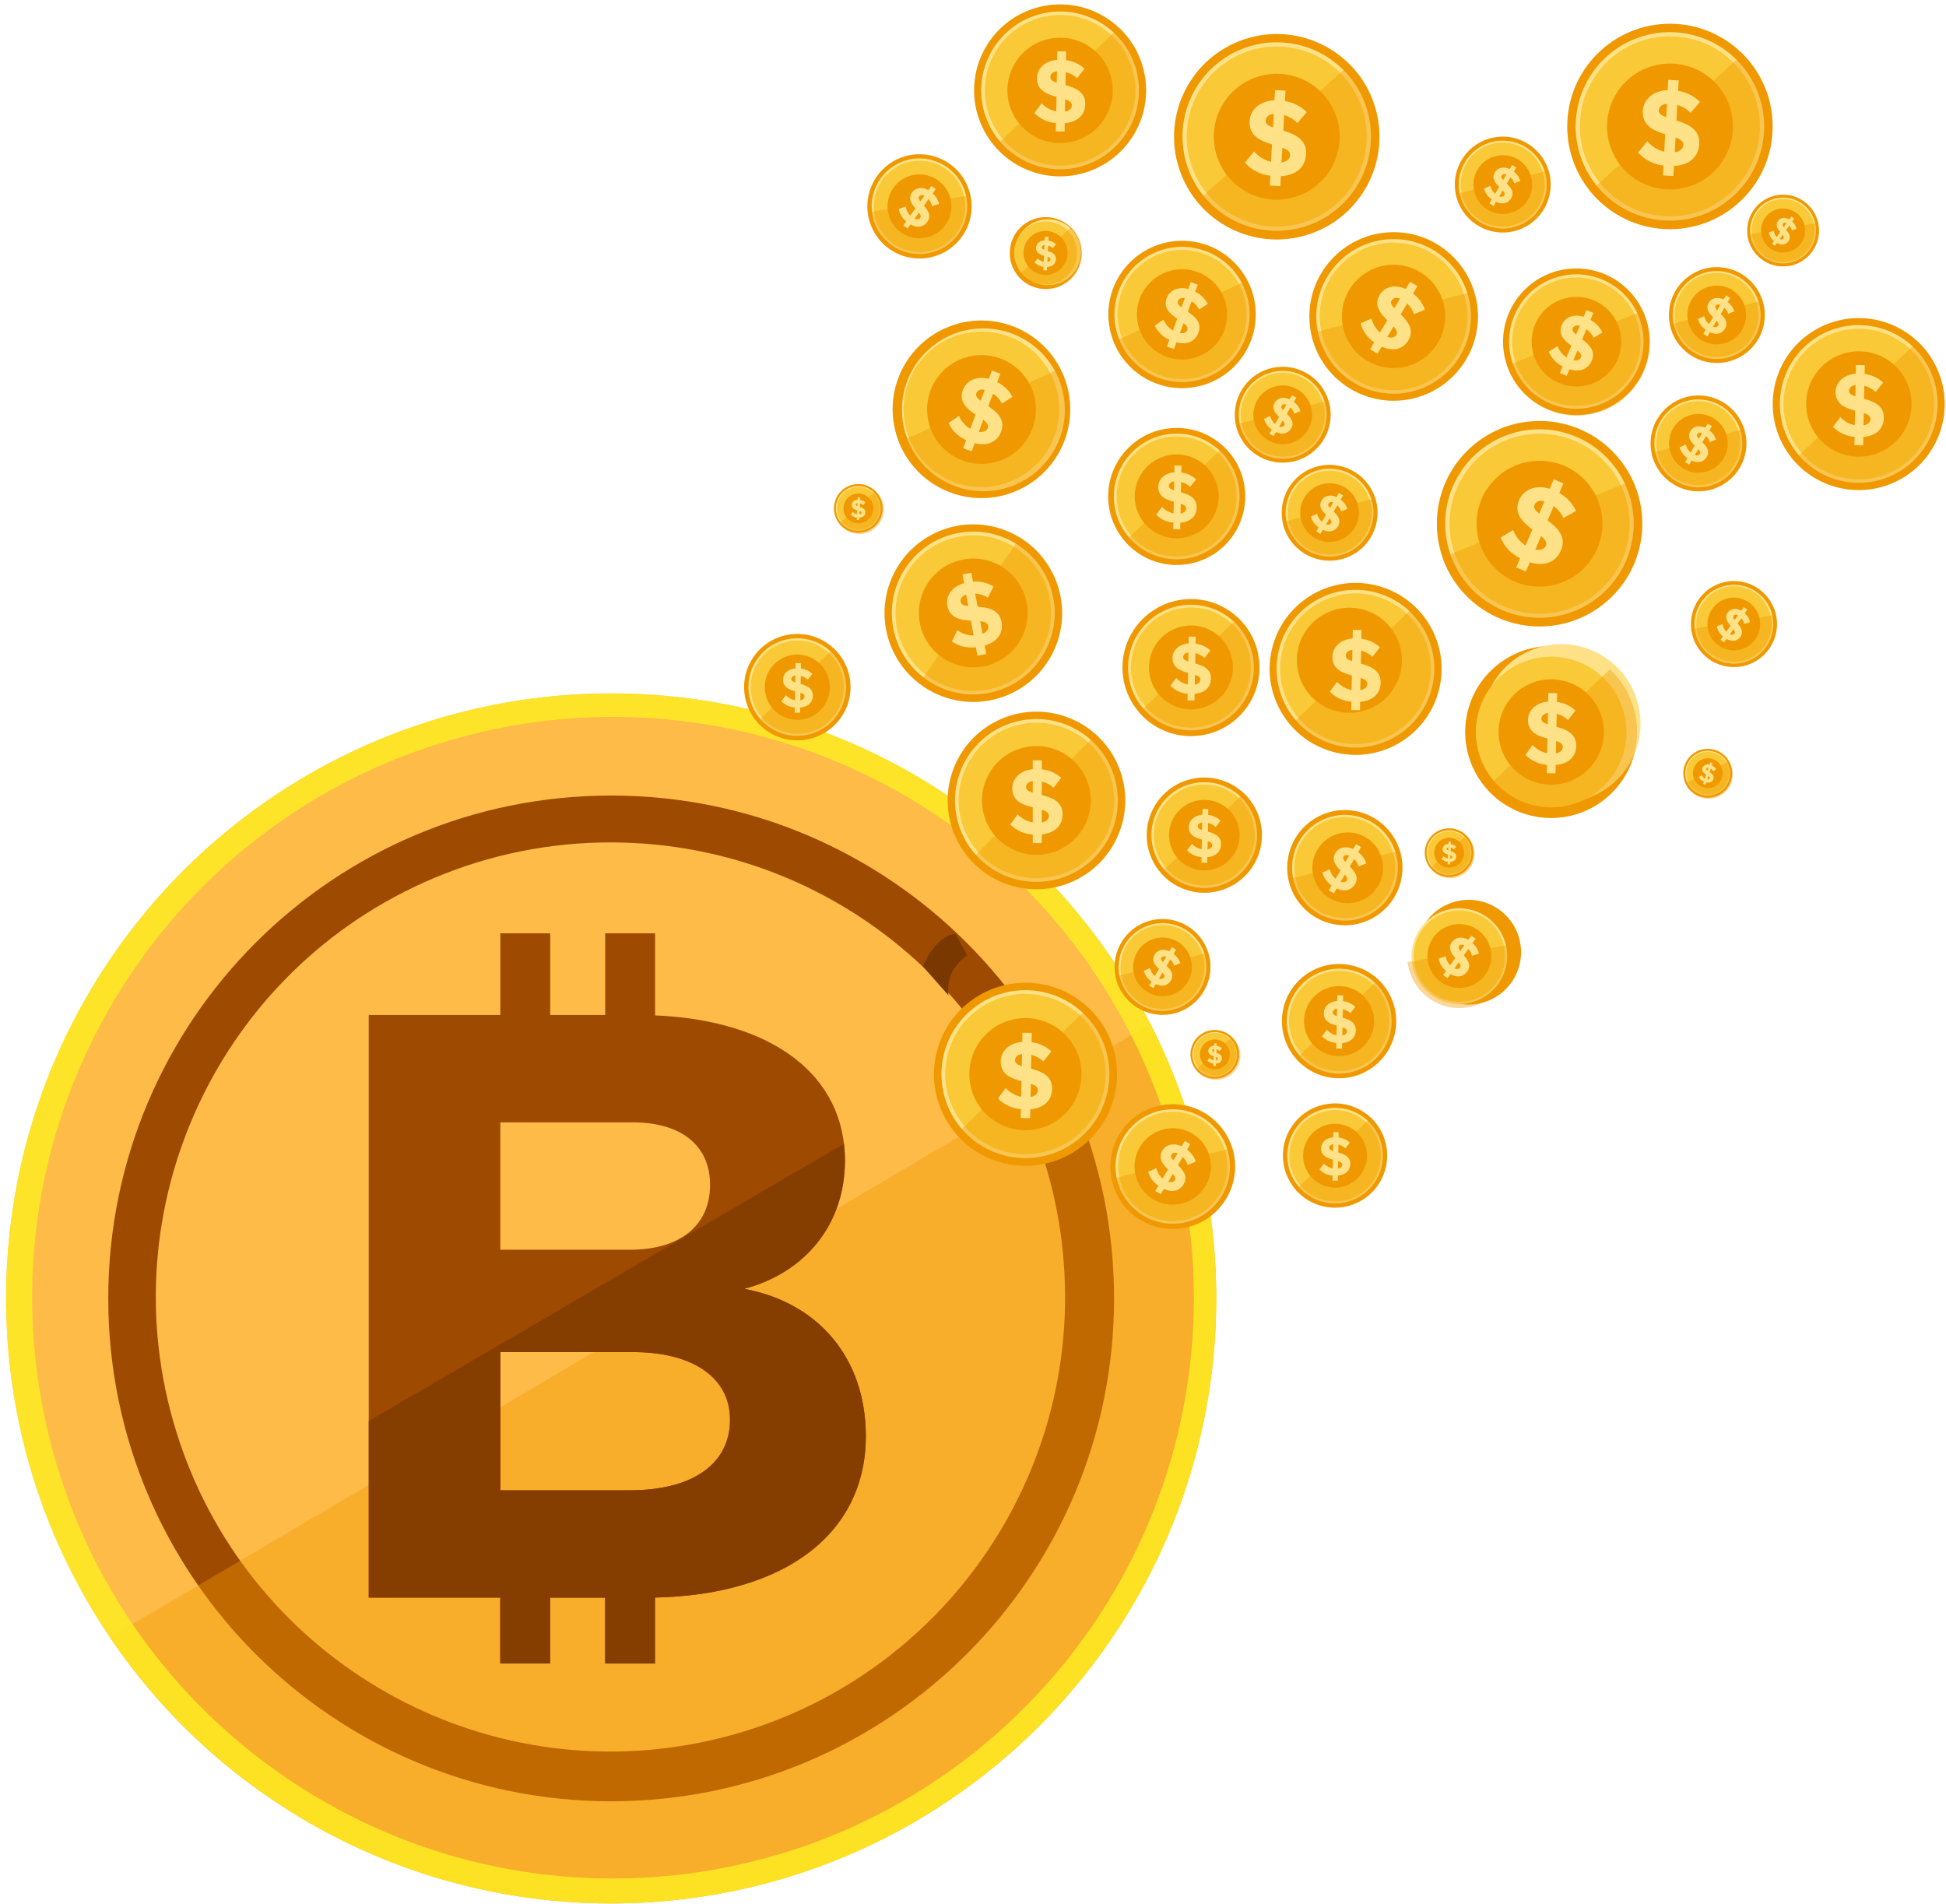 <?xml version="1.0" encoding="UTF-8"?>
<svg width="277px" height="271px" viewBox="0 0 277 271" version="1.1" xmlns="http://www.w3.org/2000/svg" xmlns:xlink="http://www.w3.org/1999/xlink">
    <!-- Generator: Sketch 56.2 (81672) - https://sketch.com -->
    <title>Bitcoin</title>
    <desc>Created with Sketch.</desc>
    <g id="mid-level-feature-pages" stroke="none" stroke-width="1" fill="none" fill-rule="evenodd">
        <g id="midlevel_cryptocurrency" transform="translate(-984, -1964)" fill-rule="nonzero">
            <g id="Bitcoin" transform="translate(897, 1962)">
                <path d="M218.364,163.042 C213.144,152.603 222.001,143.675 222.001,143.675 C221.29,137.357 229.384,136.075 229.384,136.075 L228.514,132.596 C223.004,130.566 221.554,123.027 221.554,123.027 C221.554,123.027 218.074,128.246 215.464,126.507 C212.854,124.767 212.564,120.417 212.564,120.417 L205.024,111.429 L195.745,133.756 L217.494,176.96 L243.013,181.309 L240.113,169.711 C240.113,169.711 223.584,173.48 218.364,163.042 Z" id="Path" fill="#E09422"></path>
                <path d="M219.095,164.3 L213.524,169.073 L215.609,173.213 C218.509,174.663 222.389,176.635 225.886,178.389 L238.229,180.491 C239.678,179.621 241.215,178.659 242.178,177.972 L240.113,169.711 C240.113,169.711 224.967,173.161 219.095,164.3 Z" id="Path" fill="#C4821E"></path>
                <g id="Group" transform="translate(87.868, 100.616)">
                    <ellipse id="Oval" fill="#FEBB48" cx="86.128" cy="86.202" rx="86.128" ry="86.118"></ellipse>
                    <path d="M86.128,21.292 C119.357,21.342 147.147,46.551 150.423,79.616 C153.698,112.68 131.394,142.85 98.82,149.418 C66.246,155.986 33.992,136.816 24.196,105.067 C14.4,73.317 30.247,39.31 60.861,26.386 C68.854,23.006 77.448,21.273 86.128,21.292 L86.128,21.292 Z M86.128,14.623 C46.593,14.623 14.543,46.669 14.543,86.202 C14.543,125.735 46.593,157.779 86.128,157.779 C125.662,157.779 157.712,125.732 157.712,86.202 C157.712,46.672 125.662,14.623 86.128,14.623 L86.128,14.623 Z" id="Shape" fill="#9E4A00"></path>
                    <path d="M14.79,134.466 C30.801,158.153 57.535,172.339 86.128,172.32 C133.686,172.32 172.255,133.756 172.255,86.202 C172.275,72.616 169.067,59.219 162.894,47.116 L14.79,134.466 Z" id="Path" fill="#F09800" opacity="0.4" style="mix-blend-mode: multiply;"></path>
                    <path d="M86.128,0.084 C38.569,0.084 0,38.649 0,86.202 C0,133.756 38.569,172.32 86.128,172.32 C133.686,172.32 172.255,133.756 172.255,86.202 C172.255,38.649 133.686,0.084 86.128,0.084 Z M169.066,86.202 C169.013,128.653 136.811,164.164 94.563,168.36 C52.314,172.556 13.756,144.072 5.353,102.46 C-3.049,60.849 21.436,19.637 62.003,7.114 C102.569,-5.409 146.028,14.827 162.549,53.933 C166.87,64.141 169.086,75.117 169.066,86.202 Z" id="Shape" fill="#FCEE21" opacity="0.8" style="mix-blend-mode: overlay;"></path>
                    <path d="M105.067,84.839 C113.952,82.467 119.404,75.477 119.404,66.592 C119.404,54.414 109.101,46.637 92.377,45.915 L92.377,34.233 L85.278,34.233 L85.278,45.857 L77.448,45.857 L77.448,34.233 L70.349,34.233 L70.349,45.857 L51.619,45.857 L51.619,128.786 L70.34,128.786 L70.34,138.16 L77.437,138.16 L77.437,128.794 L85.266,128.794 L85.266,138.169 L92.365,138.169 L92.365,128.78 C110.82,128.394 122.377,119.704 122.377,105.809 C122.377,94.91 115.849,86.852 105.067,84.839 Z M70.349,61.141 L88.833,61.141 C95.941,61.025 100.207,64.33 100.207,70.028 C100.207,75.827 95.941,79.269 88.833,79.269 L70.349,79.269 L70.349,61.141 Z M88.833,113.511 L70.349,113.511 L70.349,93.843 L88.833,93.843 C97.603,93.724 103.043,97.398 103.043,103.44 C103.052,109.837 97.603,113.511 88.833,113.511 Z" id="Shape" fill="#9E4A00"></path>
                    <path d="M105.067,84.836 C113.952,82.467 119.404,75.477 119.404,66.592 C119.404,65.79 119.357,64.988 119.262,64.191 L51.619,103.661 L51.619,128.794 L70.34,128.794 L70.34,138.169 L77.437,138.169 L77.437,128.794 L85.266,128.794 L85.266,138.169 L92.365,138.169 L92.365,128.78 C110.82,128.394 122.377,119.704 122.377,105.809 C122.377,94.91 115.849,86.852 105.067,84.836 Z M88.827,113.511 L70.349,113.511 L70.349,93.843 L88.833,93.843 C97.603,93.724 103.043,97.398 103.043,103.44 C103.052,109.837 97.603,113.511 88.833,113.511 L88.827,113.511 Z" id="Shape" fill="#853E00"></path>
                </g>
                <path d="M223.004,134.915 C220.104,135.205 218.364,139.555 218.364,139.555 L222.001,143.675 C221.693,140.935 223.039,139.146 224.663,137.995 L223.004,134.915 Z" id="Path" fill="#783800"></path>
                <ellipse id="Oval" fill="#F09800" transform="translate(234.529, 115.934) rotate(-22.19) translate(-234.529, -115.934) " cx="234.529" cy="115.934" rx="12.635" ry="12.634"></ellipse>
                <ellipse id="Oval" fill="#FFE287" transform="translate(234.528, 115.942) rotate(-53.76) translate(-234.528, -115.942) " cx="234.528" cy="115.942" rx="11.59" ry="11.591"></ellipse>
                <circle id="Oval" fill="#F9C937" transform="translate(234.53, 115.942) rotate(-45) translate(-234.53, -115.942) " cx="234.53" cy="115.942" r="11.071"></circle>
                <ellipse id="Oval" fill="#F09800" transform="translate(234.523, 115.936) rotate(-67.11) translate(-234.523, -115.936) " cx="234.523" cy="115.936" rx="7.739" ry="7.74"></ellipse>
                <path d="M243.013,106.575 L225.167,124.419 C228.297,127.878 233.078,129.332 237.604,128.2 C242.129,127.068 245.663,123.535 246.795,119.01 C247.927,114.485 246.473,109.704 243.013,106.575 L243.013,106.575 Z" id="Path" fill="#F09800" opacity="0.4" style="mix-blend-mode: multiply;"></path>
                <path d="M235.294,115.169 L235.294,113.255 C235.919,113.399 236.497,113.699 236.976,114.125 L238.049,112.716 C237.283,112.03 236.318,111.606 235.294,111.507 L235.294,110.22 L234.006,110.22 L234.006,111.481 C232.173,111.672 231.089,112.838 231.089,114.206 C231.089,116.054 232.608,116.57 234.006,116.921 L234.006,119.066 C233.182,118.92 232.426,118.513 231.849,117.906 L230.802,119.371 C231.661,120.218 232.801,120.72 234.006,120.783 L234.006,122.004 L235.294,122.004 L235.294,120.768 C237.274,120.565 238.252,119.411 238.252,117.906 C238.252,116.065 236.692,115.523 235.294,115.169 Z M234.006,114.824 C233.426,114.662 233.055,114.444 233.055,114.05 C233.055,113.589 233.394,113.25 234.006,113.18 L234.006,114.824 Z M235.294,119.072 L235.294,117.26 C235.874,117.448 236.297,117.68 236.297,118.13 C236.297,118.579 235.958,118.942 235.294,119.078 L235.294,119.072 Z" id="Shape" fill="#FFE287"></path>
                <ellipse id="Oval" fill="#F09800" transform="translate(225.544, 89.272) rotate(-66.72) translate(-225.544, -89.272) " cx="225.544" cy="89.272" rx="12.634" ry="12.635"></ellipse>
                <ellipse id="Oval" fill="#FFE287" transform="translate(225.54, 89.257) rotate(-17.17) translate(-225.54, -89.257) " cx="225.54" cy="89.257" rx="11.591" ry="11.59"></ellipse>
                <ellipse id="Oval" fill="#F9C937" transform="translate(225.54, 89.273) rotate(-22.58) translate(-225.54, -89.273) " cx="225.54" cy="89.273" rx="11.072" ry="11.071"></ellipse>
                <ellipse id="Oval" fill="#F09800" transform="translate(225.536, 89.25) rotate(-30.08) translate(-225.536, -89.25) " cx="225.536" cy="89.25" rx="7.74" ry="7.739"></ellipse>
                <path d="M232.2,78.533 L217.839,99.282 C221.537,102.135 226.507,102.715 230.762,100.791 C235.017,98.867 237.865,94.753 238.165,90.094 C238.466,85.434 236.172,80.988 232.2,78.533 L232.2,78.533 Z" id="Path" fill="#F09800" opacity="0.4" style="mix-blend-mode: multiply;"></path>
                <path d="M226.153,88.368 L225.811,86.486 C226.454,86.524 227.078,86.723 227.624,87.066 L228.427,85.486 C227.551,84.947 226.525,84.704 225.501,84.793 L225.269,83.523 L224.002,83.755 L224.228,84.996 C222.459,85.512 221.6,86.855 221.844,88.2 C222.175,90.015 223.764,90.253 225.202,90.349 L225.585,92.457 C224.751,92.456 223.938,92.19 223.265,91.697 L222.499,93.324 C223.498,93.997 224.709,94.282 225.904,94.124 L226.121,95.327 L227.389,95.095 L227.168,93.88 C229.082,93.326 229.836,92.016 229.566,90.534 C229.224,88.728 227.592,88.464 226.153,88.368 Z M223.752,87.675 C223.668,87.22 223.944,86.826 224.529,86.637 L224.819,88.264 C224.234,88.206 223.822,88.061 223.752,87.675 Z M226.852,92.207 L226.527,90.418 C227.136,90.499 227.592,90.653 227.67,91.094 C227.748,91.535 227.481,91.961 226.852,92.207 Z" id="Shape" fill="#FFE287"></path>
                <ellipse id="Oval" fill="#F09800" transform="translate(226.697, 60.254) rotate(-22.48) translate(-226.697, -60.254) " cx="226.697" cy="60.254" rx="12.635" ry="12.634"></ellipse>
                <ellipse id="Oval" fill="#FFE287" transform="translate(226.979, 60.332) rotate(-89.427) translate(-226.979, -60.332) " cx="226.979" cy="60.332" rx="11.59" ry="11.592"></ellipse>
                <ellipse id="Oval" fill="#F9C937" transform="translate(226.698, 60.264) rotate(-29.24) translate(-226.698, -60.264) " cx="226.698" cy="60.264" rx="11.072" ry="11.071"></ellipse>
                <ellipse id="Oval" fill="#F09800" transform="translate(226.71, 60.287) rotate(-50.41) translate(-226.71, -60.287) " cx="226.71" cy="60.287" rx="7.739" ry="7.74"></ellipse>
                <path d="M214.971,64.971 C216.705,69.303 220.686,72.327 225.325,72.835 C229.963,73.344 234.505,71.254 237.136,67.401 C239.767,63.547 240.06,58.557 237.898,54.423 L214.971,64.971 Z" id="Path" fill="#F09800" opacity="0.4" style="mix-blend-mode: multiply;"></path>
                <path d="M229.622,59.442 L231.115,58.491 C230.636,57.581 229.878,56.849 228.952,56.403 L229.398,55.194 L228.189,54.747 L227.751,55.93 C225.968,55.472 224.544,56.191 224.068,57.476 C223.43,59.216 224.674,60.216 225.863,61.034 L225.121,63.043 C224.399,62.618 223.831,61.973 223.503,61.202 L222.015,62.214 C222.526,63.306 223.421,64.172 224.529,64.647 L224.106,65.792 L225.312,66.238 L225.741,65.079 C227.67,65.574 228.986,64.832 229.511,63.417 C230.152,61.677 228.876,60.636 227.687,59.822 L228.351,58.027 C228.887,58.384 229.324,58.871 229.622,59.442 L229.622,59.442 Z M225.971,57.992 C226.13,57.557 226.551,57.357 227.168,57.493 L226.588,59.045 C226.116,58.697 225.834,58.36 225.971,57.992 Z M227.6,62.921 C227.455,63.316 227,63.568 226.33,63.464 L226.959,61.759 C227.441,62.15 227.757,62.512 227.6,62.921 Z" id="Shape" fill="#FFE287"></path>
                <ellipse id="Oval" fill="#F09800" transform="translate(255.257, 46.76) rotate(-8.26) translate(-255.257, -46.76) " cx="255.257" cy="46.76" rx="10.486" ry="10.485"></ellipse>
                <ellipse id="Oval" fill="#FFE287" transform="translate(255.259, 46.762) rotate(-21.09) translate(-255.259, -46.762) " cx="255.259" cy="46.762" rx="9.622" ry="9.621"></ellipse>
                <ellipse id="Oval" fill="#F9C937" transform="translate(255.259, 46.762) rotate(-26.27) translate(-255.259, -46.762) " cx="255.259" cy="46.762" rx="9.19" ry="9.189"></ellipse>
                <path d="M257.484,40.725 C254.155,39.494 250.459,41.195 249.228,44.523 C247.997,47.852 249.698,51.548 253.027,52.778 C256.356,54.009 260.052,52.308 261.283,48.98 C261.874,47.382 261.806,45.614 261.093,44.066 C260.381,42.518 259.083,41.316 257.484,40.725 L257.484,40.725 Z" id="Path" fill="#F09800"></path>
                <path d="M245.525,50.653 C246.967,54.244 250.269,56.749 254.116,57.17 C257.964,57.59 261.73,55.858 263.913,52.663 C266.097,49.468 266.343,45.33 264.554,41.899 L245.525,50.653 Z" id="Path" fill="#F09800" opacity="0.4" style="mix-blend-mode: multiply;"></path>
                <path d="M257.684,46.051 L258.925,45.263 C258.528,44.505 257.897,43.896 257.127,43.523 L257.499,42.52 L256.495,42.149 L256.133,43.132 C254.651,42.752 253.471,43.349 253.076,44.416 C252.545,45.866 253.578,46.689 254.567,47.368 L253.949,49.035 C253.349,48.683 252.878,48.147 252.606,47.507 L251.371,48.345 C251.793,49.254 252.535,49.977 253.456,50.375 L253.105,51.323 L254.108,51.694 L254.465,50.731 C256.066,51.143 257.156,50.528 257.591,49.354 C258.122,47.904 257.064,47.034 256.078,46.37 L256.629,44.88 C257.073,45.175 257.437,45.578 257.684,46.051 L257.684,46.051 Z M254.654,44.86 C254.787,44.5 255.15,44.335 255.648,44.448 L255.17,45.735 C254.775,45.445 254.541,45.167 254.654,44.86 L254.654,44.86 Z M256.008,48.963 C255.886,49.29 255.509,49.499 254.952,49.412 L255.474,47.997 C255.875,48.313 256.136,48.615 256.008,48.963 L256.008,48.963 Z" id="Shape" fill="#FFE287"></path>
                <circle id="Oval" fill="#F09800" transform="translate(256.527, 97.023) rotate(-45) translate(-256.527, -97.023) " cx="256.527" cy="97.023" r="9.752"></circle>
                <ellipse id="Oval" fill="#FFE287" transform="translate(256.527, 97.023) rotate(-53.85) translate(-256.527, -97.023) " cx="256.527" cy="97.023" rx="8.946" ry="8.946"></ellipse>
                <ellipse id="Oval" fill="#F9C937" transform="translate(256.518, 97.018) rotate(-83.23) translate(-256.518, -97.018) " cx="256.518" cy="97.018" rx="8.542" ry="8.543"></ellipse>
                <ellipse id="Oval" fill="#F09800" transform="translate(256.525, 97.006) rotate(-24.59) translate(-256.525, -97.006) " cx="256.525" cy="97.006" rx="5.974" ry="5.973"></ellipse>
                <path d="M263.208,89.919 L249.173,103.42 C251.537,106.131 255.202,107.32 258.707,106.514 C262.213,105.707 264.989,103.037 265.931,99.565 C266.873,96.094 265.826,92.386 263.208,89.919 L263.208,89.919 Z" id="Path" fill="#F09800" opacity="0.4" style="mix-blend-mode: multiply;"></path>
                <path d="M257.13,96.438 L257.159,94.962 C257.641,95.083 258.083,95.325 258.444,95.666 L259.294,94.594 C258.713,94.052 257.974,93.711 257.185,93.619 L257.206,92.625 L256.211,92.607 L256.191,93.582 C254.775,93.701 253.92,94.582 253.9,95.64 C253.871,97.064 255.036,97.484 256.109,97.777 L256.078,99.433 C255.443,99.306 254.866,98.978 254.43,98.499 L253.604,99.616 C254.254,100.281 255.124,100.685 256.051,100.752 L256.034,101.695 L257.029,101.712 L257.046,100.761 C258.58,100.633 259.349,99.758 259.366,98.595 C259.401,97.171 258.203,96.731 257.13,96.438 Z M256.141,96.148 C255.703,96.012 255.413,95.84 255.419,95.536 C255.419,95.179 255.709,94.924 256.167,94.869 L256.141,96.148 Z M257.072,99.456 L257.101,98.056 C257.548,98.209 257.87,98.395 257.861,98.74 C257.852,99.085 257.588,99.358 257.072,99.456 Z" id="Shape" fill="#FFE287"></path>
                <circle id="Oval" fill="#F09800" transform="translate(254.495, 72.664) rotate(-45) translate(-254.495, -72.664) " cx="254.495" cy="72.664" r="9.752"></circle>
                <ellipse id="Oval" fill="#FFE287" transform="translate(254.493, 72.662) rotate(-53.8) translate(-254.493, -72.662) " cx="254.493" cy="72.662" rx="8.946" ry="8.946"></ellipse>
                <ellipse id="Oval" fill="#F9C937" transform="translate(254.489, 72.664) rotate(-83.23) translate(-254.489, -72.664) " cx="254.489" cy="72.664" rx="8.542" ry="8.543"></ellipse>
                <ellipse id="Oval" fill="#F09800" transform="translate(254.494, 72.657) rotate(-24.67) translate(-254.494, -72.657) " cx="254.494" cy="72.657" rx="5.974" ry="5.973"></ellipse>
                <path d="M261.179,65.563 L247.143,79.063 C249.507,81.774 253.172,82.963 256.677,82.157 C260.183,81.351 262.959,78.68 263.901,75.209 C264.843,71.737 263.796,68.03 261.179,65.563 L261.179,65.563 Z" id="Path" fill="#F09800" opacity="0.4" style="mix-blend-mode: multiply;"></path>
                <path d="M255.1,72.081 L255.129,70.605 C255.611,70.726 256.053,70.969 256.414,71.31 L257.264,70.237 C256.683,69.695 255.944,69.354 255.155,69.263 L255.176,68.268 L254.181,68.251 L254.161,69.225 C252.746,69.344 251.89,70.225 251.87,71.284 C251.841,72.707 253.007,73.128 254.079,73.421 L254.048,75.076 C253.413,74.949 252.836,74.622 252.4,74.143 L251.574,75.259 C252.224,75.924 253.094,76.328 254.021,76.396 L254.004,77.338 L254.999,77.355 L255.016,76.404 C256.55,76.277 257.319,75.401 257.336,74.238 C257.371,72.815 256.173,72.374 255.1,72.081 Z M254.111,71.791 C253.674,71.655 253.384,71.484 253.389,71.179 C253.389,70.823 253.679,70.568 254.137,70.512 L254.111,71.791 Z M255.042,75.1 L255.071,73.699 C255.518,73.853 255.84,74.038 255.831,74.383 C255.822,74.728 255.558,75.001 255.042,75.1 Z" id="Shape" fill="#FFE287"></path>
                <ellipse id="Oval" fill="#F09800" transform="translate(258.427, 120.876) rotate(-28.39) translate(-258.427, -120.876) " cx="258.427" cy="120.876" rx="8.198" ry="8.197"></ellipse>
                <ellipse id="Oval" fill="#FFE287" transform="translate(258.421, 120.864) rotate(-56.28) translate(-258.421, -120.864) " cx="258.421" cy="120.864" rx="7.522" ry="7.522"></ellipse>
                <ellipse id="Oval" fill="#F9C937" transform="translate(258.428, 120.861) rotate(-8.29) translate(-258.428, -120.861) " cx="258.428" cy="120.861" rx="7.183" ry="7.182"></ellipse>
                <ellipse id="Oval" fill="#F09800" transform="translate(258.427, 120.876) rotate(-43.71) translate(-258.427, -120.876) " cx="258.427" cy="120.876" rx="5.022" ry="5.022"></ellipse>
                <path d="M264.044,114.899 L252.241,126.251 C254.229,128.53 257.31,129.529 260.257,128.851 C263.204,128.173 265.539,125.928 266.331,123.01 C267.123,120.091 266.244,116.974 264.044,114.899 L264.044,114.899 Z" id="Path" fill="#F09800" opacity="0.4" style="mix-blend-mode: multiply;"></path>
                <path d="M258.934,120.38 L258.957,119.139 C259.36,119.238 259.731,119.438 260.036,119.719 L260.749,118.817 C260.262,118.361 259.641,118.074 258.977,117.999 L258.995,117.164 L258.16,117.147 L258.142,117.964 C256.953,118.066 256.234,118.808 256.217,119.704 C256.194,120.902 257.171,121.255 258.076,121.502 L258.047,122.891 C257.514,122.784 257.029,122.51 256.663,122.108 L255.967,123.044 C256.513,123.605 257.246,123.946 258.026,124.001 L258.009,124.793 L258.847,124.81 L258.847,124.007 C260.135,123.9 260.784,123.166 260.802,122.189 C260.839,120.997 259.833,120.623 258.934,120.38 Z M258.102,120.142 C257.733,120.029 257.49,119.884 257.496,119.629 C257.501,119.374 257.725,119.113 258.122,119.069 L258.102,120.142 Z M258.885,122.914 L258.908,121.734 C259.282,121.864 259.552,122.024 259.546,122.314 C259.54,122.604 259.317,122.833 258.885,122.914 L258.885,122.914 Z" id="Shape" fill="#FFE287"></path>
                <ellipse id="Oval" fill="#F09800" transform="translate(278.427, 125.503) rotate(-78.95) translate(-278.427, -125.503) " cx="278.427" cy="125.503" rx="8.197" ry="8.198"></ellipse>
                <ellipse id="Oval" fill="#FFE287" transform="translate(278.443, 125.514) rotate(-75.29) translate(-278.443, -125.514) " cx="278.443" cy="125.514" rx="7.522" ry="7.522"></ellipse>
                <ellipse id="Oval" fill="#F9C937" transform="translate(278.422, 125.502) rotate(-80.07) translate(-278.422, -125.502) " cx="278.422" cy="125.502" rx="7.182" ry="7.183"></ellipse>
                <ellipse id="Oval" fill="#F09800" transform="translate(278.836, 125.523) rotate(-39.732) translate(-278.836, -125.523) " cx="278.836" cy="125.523" rx="5.029" ry="5.029"></ellipse>
                <path d="M270.403,127.156 C271.017,130.115 273.209,132.496 276.107,133.352 C279.005,134.209 282.14,133.401 284.263,131.251 C286.387,129.101 287.155,125.958 286.263,123.071 L270.403,127.156 Z" id="Path" fill="#F09800" opacity="0.4" style="mix-blend-mode: multiply;"></path>
                <path d="M280.321,123.291 L280.747,122.572 L280.028,122.146 L279.61,122.85 C278.526,122.351 277.534,122.647 277.082,123.413 C276.473,124.445 277.151,125.234 277.815,125.892 L277.111,127.089 C276.697,126.735 276.409,126.257 276.287,125.727 L275.223,126.199 C275.423,126.955 275.893,127.612 276.545,128.043 L276.142,128.742 L276.864,129.166 L277.27,128.475 C278.43,129.015 279.37,128.693 279.88,127.852 C280.489,126.82 279.796,126.002 279.129,125.344 L279.761,124.277 C280.063,124.565 280.287,124.925 280.411,125.324 L281.475,124.889 C281.274,124.245 280.869,123.684 280.321,123.291 Z M278.706,127.316 C278.566,127.55 278.247,127.658 277.836,127.513 L278.436,126.498 C278.682,126.797 278.851,127.063 278.706,127.316 L278.706,127.316 Z M278.511,124.706 C278.245,124.416 278.105,124.181 278.221,123.961 C278.337,123.74 278.677,123.627 279.045,123.781 L278.511,124.706 Z" id="Shape" fill="#FFE287"></path>
                <ellipse id="Oval" fill="#F09800" transform="translate(252.477, 139.634) rotate(-22.99) translate(-252.477, -139.634) " cx="252.477" cy="139.634" rx="6.82" ry="6.82"></ellipse>
                <ellipse id="Oval" fill="#FFE287" transform="translate(252.477, 139.648) rotate(-25.75) translate(-252.477, -139.648) " cx="252.477" cy="139.648" rx="6.258" ry="6.257"></ellipse>
                <ellipse id="Oval" fill="#F9C937" transform="translate(252.477, 139.639) rotate(-15.9) translate(-252.477, -139.639) " cx="252.477" cy="139.639" rx="5.977" ry="5.976"></ellipse>
                <ellipse id="Oval" fill="#F09800" cx="252.479" cy="139.624" rx="4.179" ry="4.178"></ellipse>
                <path d="M245.797,140.996 C246.309,143.456 248.133,145.436 250.544,146.147 C252.955,146.859 255.562,146.187 257.328,144.399 C259.094,142.611 259.734,139.996 258.992,137.595 L245.797,140.996 Z" id="Path" fill="#F09800" opacity="0.4" style="mix-blend-mode: multiply;"></path>
                <path d="M254.05,137.777 L254.404,137.18 L253.804,136.826 L253.459,137.406 C252.554,136.992 251.719,137.235 251.354,137.873 C250.846,138.743 251.412,139.387 251.965,139.935 L251.385,140.932 C251.042,140.637 250.802,140.24 250.701,139.798 L249.814,140.193 C249.981,140.822 250.373,141.368 250.916,141.727 L250.582,142.306 L251.18,142.66 L251.519,142.08 C252.496,142.53 253.259,142.26 253.679,141.561 C254.187,140.691 253.61,140.022 253.056,139.474 L253.581,138.586 C253.833,138.825 254.02,139.125 254.123,139.456 L255.007,139.094 C254.837,138.564 254.502,138.103 254.05,137.777 L254.05,137.777 Z M252.702,141.126 C252.532,141.349 252.227,141.419 251.977,141.292 L252.476,140.445 C252.693,140.694 252.827,140.92 252.702,141.126 L252.702,141.126 Z M252.543,138.963 C252.322,138.731 252.203,138.525 252.313,138.343 C252.463,138.116 252.765,138.051 252.995,138.195 L252.543,138.963 Z" id="Shape" fill="#FFE287"></path>
                <ellipse id="Oval" fill="#F09800" transform="translate(253.933, 168.049) rotate(-58.25) translate(-253.933, -168.049) " cx="253.933" cy="168.049" rx="8.876" ry="8.876"></ellipse>
                <circle id="Oval" fill="#FFE287" transform="translate(253.931, 168.042) rotate(-45) translate(-253.931, -168.042) " cx="253.931" cy="168.042" r="8.143"></circle>
                <ellipse id="Oval" fill="#F9C937" transform="translate(253.938, 168.02) rotate(-11.44) translate(-253.938, -168.02) " cx="253.938" cy="168.02" rx="7.778" ry="7.777"></ellipse>
                <ellipse id="Oval" fill="#F09800" transform="translate(253.93, 168.032) rotate(-23.73) translate(-253.93, -168.032) " cx="253.93" cy="168.032" rx="5.437" ry="5.437"></ellipse>
                <path d="M245.235,169.824 C245.894,173.033 248.268,175.617 251.409,176.547 C254.551,177.478 257.949,176.602 260.25,174.269 C262.55,171.937 263.379,168.527 262.405,165.399 L245.235,169.824 Z" id="Path" fill="#F09800" opacity="0.4" style="mix-blend-mode: multiply;"></path>
                <path d="M255.973,165.637 L256.434,164.857 L255.654,164.407 L255.193,165.161 C254.033,164.622 252.943,164.941 252.456,165.77 C251.797,166.886 252.531,167.742 253.25,168.452 L252.485,169.751 C252.038,169.366 251.727,168.848 251.597,168.272 L250.437,168.789 C250.661,169.608 251.176,170.318 251.887,170.783 L251.449,171.523 L252.229,171.984 L252.67,171.236 C253.943,171.816 254.947,171.471 255.483,170.56 C256.141,169.444 255.393,168.559 254.671,167.846 L255.355,166.686 C255.683,166.998 255.924,167.388 256.057,167.82 L257.217,167.347 C256.996,166.659 256.56,166.059 255.973,165.637 L255.973,165.637 Z M254.233,169.986 C254.082,170.241 253.737,170.357 253.285,170.201 L253.935,169.102 C254.207,169.432 254.381,169.722 254.222,169.995 L254.233,169.986 Z M254.021,167.171 C253.732,166.881 253.584,166.591 253.732,166.364 C253.879,166.138 254.224,166.002 254.622,166.17 L254.021,167.171 Z" id="Shape" fill="#FFE287"></path>
                <ellipse id="Oval" fill="#F09800" transform="translate(276.262, 74.987) rotate(-23.6) translate(-276.262, -74.987) " cx="276.262" cy="74.987" rx="6.82" ry="6.82"></ellipse>
                <ellipse id="Oval" fill="#FFE287" transform="translate(276.259, 74.972) rotate(-25.51) translate(-276.259, -74.972) " cx="276.259" cy="74.972" rx="6.258" ry="6.257"></ellipse>
                <ellipse id="Oval" fill="#F9C937" transform="translate(276.258, 74.978) rotate(-15.99) translate(-276.258, -74.978) " cx="276.258" cy="74.978" rx="5.977" ry="5.976"></ellipse>
                <ellipse id="Oval" fill="#F09800" cx="276.258" cy="74.963" rx="4.179" ry="4.178"></ellipse>
                <path d="M269.577,76.335 C270.089,78.795 271.913,80.775 274.323,81.486 C276.734,82.198 279.341,81.526 281.107,79.738 C282.873,77.95 283.513,75.335 282.771,72.934 L269.577,76.335 Z" id="Path" fill="#F09800" opacity="0.4" style="mix-blend-mode: multiply;"></path>
                <path d="M277.83,73.116 L278.184,72.519 L277.583,72.165 L277.238,72.745 C276.333,72.33 275.498,72.574 275.133,73.212 C274.625,74.082 275.191,74.726 275.745,75.274 L275.165,76.271 C274.821,75.976 274.582,75.579 274.48,75.137 L273.593,75.532 C273.76,76.161 274.152,76.706 274.695,77.066 L274.362,77.645 L274.959,77.999 L275.298,77.419 C276.275,77.869 277.038,77.599 277.459,76.9 C277.966,76.03 277.389,75.361 276.835,74.813 L277.36,73.925 C277.612,74.164 277.799,74.464 277.902,74.795 L278.787,74.433 C278.616,73.903 278.281,73.442 277.83,73.116 Z M276.481,76.465 C276.311,76.688 276.006,76.758 275.756,76.631 L276.255,75.784 C276.473,76.033 276.606,76.259 276.481,76.465 Z M276.322,74.302 C276.101,74.07 275.983,73.864 276.093,73.682 C276.242,73.455 276.545,73.39 276.774,73.534 L276.322,74.302 Z" id="Shape" fill="#FFE287"></path>
                <ellipse id="Oval" fill="#F09800" transform="translate(269.585, 61.028) rotate(-23.44) translate(-269.585, -61.028) " cx="269.585" cy="61.028" rx="6.82" ry="6.82"></ellipse>
                <ellipse id="Oval" fill="#FFE287" transform="translate(269.587, 61.041) rotate(-25.58) translate(-269.587, -61.041) " cx="269.587" cy="61.041" rx="6.258" ry="6.257"></ellipse>
                <ellipse id="Oval" fill="#F9C937" transform="translate(269.588, 61.036) rotate(-15.97) translate(-269.588, -61.036) " cx="269.588" cy="61.036" rx="5.977" ry="5.976"></ellipse>
                <ellipse id="Oval" fill="#F09800" cx="269.588" cy="61.045" rx="4.179" ry="4.178"></ellipse>
                <path d="M262.907,62.417 C263.419,64.877 265.243,66.857 267.654,67.568 C270.064,68.28 272.671,67.608 274.437,65.82 C276.204,64.032 276.843,61.417 276.101,59.016 L262.907,62.417 Z" id="Path" fill="#F09800" opacity="0.4" style="mix-blend-mode: multiply;"></path>
                <path d="M271.16,59.198 L271.514,58.601 L270.914,58.247 L270.568,58.827 C269.664,58.412 268.828,58.656 268.463,59.294 C267.956,60.164 268.521,60.807 269.075,61.356 L268.495,62.353 C268.152,62.058 267.912,61.661 267.811,61.219 L266.923,61.614 C267.09,62.243 267.482,62.788 268.025,63.147 L267.692,63.727 L268.289,64.081 L268.628,63.501 C269.606,63.951 270.368,63.681 270.789,62.982 C271.296,62.112 270.719,61.442 270.165,60.894 L270.69,60.007 C270.942,60.246 271.129,60.545 271.233,60.877 L272.117,60.515 C271.947,59.985 271.611,59.524 271.16,59.198 L271.16,59.198 Z M269.812,62.547 C269.642,62.77 269.336,62.84 269.087,62.713 L269.585,61.866 C269.803,62.115 269.936,62.341 269.812,62.547 Z M269.652,60.384 C269.432,60.152 269.313,59.946 269.423,59.764 C269.572,59.537 269.875,59.472 270.104,59.616 L269.652,60.384 Z" id="Shape" fill="#FFE287"></path>
                <ellipse id="Oval" fill="#F09800" transform="translate(328.771, 65.113) rotate(-83.28) translate(-328.771, -65.113) " cx="328.771" cy="65.113" rx="6.82" ry="6.821"></ellipse>
                <ellipse id="Oval" fill="#FFE287" transform="translate(328.751, 65.113) rotate(-40.19) translate(-328.751, -65.113) " cx="328.751" cy="65.113" rx="6.258" ry="6.258"></ellipse>
                <ellipse id="Oval" fill="#F9C937" transform="translate(328.731, 65.09) rotate(-62.19) translate(-328.731, -65.09) " cx="328.731" cy="65.09" rx="5.976" ry="5.977"></ellipse>
                <path d="M330.881,61.506 C329.426,60.647 327.596,60.748 326.244,61.764 C324.893,62.779 324.287,64.509 324.709,66.145 C325.13,67.782 326.496,69.004 328.17,69.241 C329.844,69.478 331.495,68.683 332.354,67.227 C333.527,65.241 332.867,62.68 330.881,61.506 Z" id="Path" fill="#F09800"></path>
                <path d="M322.065,66.476 C322.577,68.937 324.401,70.916 326.812,71.628 C329.223,72.339 331.829,71.667 333.596,69.879 C335.362,68.091 336.001,65.476 335.26,63.075 L322.065,66.476 Z" id="Path" fill="#F09800" opacity="0.4" style="mix-blend-mode: multiply;"></path>
                <path d="M330.318,63.258 L330.672,62.66 L330.072,62.307 L329.727,62.886 C328.822,62.472 327.987,62.715 327.621,63.353 C327.114,64.223 327.679,64.867 328.233,65.415 L327.653,66.412 C327.31,66.117 327.07,65.72 326.969,65.279 L326.082,65.673 C326.249,66.302 326.641,66.848 327.184,67.207 L326.85,67.787 L327.448,68.141 L327.787,67.561 C328.764,68.01 329.527,67.74 329.947,67.042 C330.455,66.172 329.878,65.502 329.324,64.954 L329.849,64.067 C330.101,64.305 330.288,64.605 330.391,64.937 L331.261,64.574 C331.094,64.046 330.764,63.585 330.318,63.258 L330.318,63.258 Z M328.97,66.607 C328.8,66.83 328.495,66.899 328.245,66.772 L328.744,65.925 C328.961,66.175 329.095,66.401 328.97,66.607 L328.97,66.607 Z M328.81,64.444 C328.59,64.212 328.471,64.006 328.581,63.823 C328.731,63.597 329.033,63.531 329.263,63.675 L328.81,64.444 Z" id="Shape" fill="#FFE287"></path>
                <ellipse id="Oval" fill="#F09800" transform="translate(331.383, 46.843) rotate(-83.28) translate(-331.383, -46.843) " cx="331.383" cy="46.843" rx="6.82" ry="6.821"></ellipse>
                <ellipse id="Oval" fill="#FFE287" transform="translate(331.361, 46.845) rotate(-40.19) translate(-331.361, -46.845) " cx="331.361" cy="46.845" rx="6.258" ry="6.258"></ellipse>
                <ellipse id="Oval" fill="#F9C937" transform="translate(331.34, 46.825) rotate(-62.19) translate(-331.34, -46.825) " cx="331.34" cy="46.825" rx="5.976" ry="5.977"></ellipse>
                <path d="M333.491,43.239 C332.036,42.379 330.206,42.481 328.854,43.496 C327.503,44.512 326.897,46.241 327.318,47.878 C327.74,49.515 329.106,50.736 330.78,50.973 C332.453,51.21 334.105,50.415 334.964,48.96 C336.137,46.973 335.477,44.412 333.491,43.239 Z" id="Path" fill="#F09800"></path>
                <path d="M324.675,48.209 C325.187,50.669 327.011,52.649 329.422,53.36 C331.833,54.072 334.439,53.4 336.206,51.612 C337.972,49.824 338.611,47.209 337.87,44.807 L324.675,48.209 Z" id="Path" fill="#F09800" opacity="0.4" style="mix-blend-mode: multiply;"></path>
                <path d="M332.928,44.99 L333.282,44.393 L332.682,44.039 L332.337,44.619 C331.432,44.204 330.597,44.448 330.231,45.086 C329.724,45.956 330.289,46.599 330.843,47.147 L330.263,48.145 C329.92,47.85 329.68,47.452 329.579,47.011 L328.692,47.406 C328.859,48.035 329.251,48.58 329.794,48.939 L329.46,49.519 L330.057,49.873 L330.397,49.293 C331.374,49.743 332.137,49.473 332.557,48.774 C333.065,47.904 332.488,47.234 331.934,46.686 L332.459,45.799 C332.711,46.038 332.897,46.337 333.001,46.669 L333.871,46.307 C333.704,45.779 333.374,45.318 332.928,44.99 Z M331.58,48.339 C331.41,48.562 331.105,48.632 330.855,48.504 L331.354,47.658 C331.571,47.907 331.705,48.133 331.58,48.339 L331.58,48.339 Z M331.42,46.176 C331.2,45.944 331.081,45.738 331.191,45.556 C331.341,45.329 331.643,45.264 331.873,45.408 L331.42,46.176 Z" id="Shape" fill="#FFE287"></path>
                <ellipse id="Oval" fill="#F09800" transform="translate(300.907, 28.269) rotate(-11.01) translate(-300.907, -28.269) " cx="300.907" cy="28.269" rx="6.821" ry="6.82"></ellipse>
                <path d="M304.089,22.889 C301.908,21.602 299.166,21.755 297.142,23.277 C295.118,24.799 294.211,27.391 294.843,29.843 C295.475,32.295 297.522,34.125 300.03,34.479 C302.538,34.833 305.012,33.642 306.298,31.461 C307.143,30.031 307.385,28.325 306.971,26.717 C306.556,25.109 305.519,23.732 304.089,22.889 L304.089,22.889 Z" id="Path" fill="#FFE287"></path>
                <ellipse id="Oval" fill="#F9C937" transform="translate(300.892, 28.268) rotate(-62.19) translate(-300.892, -28.268) " cx="300.892" cy="28.268" rx="5.976" ry="5.977"></ellipse>
                <path d="M303.042,24.681 C301.586,23.822 299.756,23.923 298.405,24.939 C297.054,25.954 296.448,27.684 296.869,29.321 C297.291,30.957 298.657,32.179 300.331,32.416 C302.004,32.653 303.656,31.858 304.515,30.402 C305.687,28.416 305.028,25.855 303.042,24.681 L303.042,24.681 Z" id="Path" fill="#F09800"></path>
                <path d="M294.226,29.651 C294.738,32.112 296.562,34.091 298.973,34.803 C301.384,35.514 303.99,34.842 305.756,33.054 C307.523,31.266 308.162,28.651 307.421,26.25 L294.226,29.651 Z" id="Path" fill="#F09800" opacity="0.4" style="mix-blend-mode: multiply;"></path>
                <path d="M302.479,26.433 L302.833,25.835 L302.233,25.482 L301.888,26.062 C300.983,25.647 300.148,25.891 299.782,26.528 C299.275,27.398 299.84,28.042 300.394,28.59 L299.814,29.588 C299.471,29.292 299.231,28.895 299.13,28.454 L298.242,28.848 C298.409,29.477 298.802,30.023 299.344,30.382 L299.011,30.962 L299.608,31.316 L299.948,30.736 C300.925,31.185 301.688,30.916 302.108,30.217 C302.615,29.347 302.038,28.677 301.485,28.129 L302.009,27.242 C302.262,27.481 302.448,27.78 302.552,28.112 L303.422,27.749 C303.255,27.222 302.925,26.761 302.479,26.433 L302.479,26.433 Z M301.131,29.782 C300.961,30.005 300.656,30.074 300.406,29.947 L300.905,29.1 C301.122,29.35 301.255,29.576 301.131,29.782 L301.131,29.782 Z M300.971,27.619 C300.751,27.387 300.632,27.181 300.742,26.998 C300.891,26.772 301.194,26.706 301.424,26.85 L300.971,27.619 Z" id="Shape" fill="#FFE287"></path>
                <ellipse id="Oval" fill="#F09800" cx="285.373" cy="47.04" rx="11.994" ry="11.993"></ellipse>
                <circle id="Oval" fill="#FFE287" transform="translate(285.373, 47.039) rotate(-45) translate(-285.373, -47.039) " cx="285.373" cy="47.039" r="11.005"></circle>
                <ellipse id="Oval" fill="#F9C937" transform="translate(285.364, 47.038) rotate(-80.57) translate(-285.364, -47.038) " cx="285.364" cy="47.038" rx="10.508" ry="10.509"></ellipse>
                <ellipse id="Oval" fill="#F09800" transform="translate(285.364, 47.036) rotate(-73.91) translate(-285.364, -47.036) " cx="285.364" cy="47.036" rx="7.348" ry="7.348"></ellipse>
                <path d="M273.625,49.45 C274.513,53.789 277.72,57.286 281.967,58.544 C286.214,59.803 290.809,58.619 293.918,55.464 C297.028,52.31 298.145,47.698 296.824,43.471 L273.625,49.45 Z" id="Path" fill="#F09800" opacity="0.4" style="mix-blend-mode: multiply;"></path>
                <path d="M288.133,43.784 L288.757,42.728 L287.701,42.108 L287.092,43.137 C285.503,42.41 284.053,42.847 283.392,43.961 C282.502,45.469 283.496,46.626 284.468,47.588 L283.432,49.328 C282.829,48.808 282.409,48.109 282.232,47.333 L280.672,48.026 C280.965,49.133 281.654,50.094 282.609,50.726 L282.029,51.723 L283.082,52.346 L283.679,51.337 C285.396,52.126 286.75,51.653 287.478,50.424 C288.368,48.913 287.353,47.719 286.382,46.756 L287.304,45.19 C287.746,45.612 288.074,46.14 288.255,46.724 L289.812,46.086 C289.514,45.159 288.925,44.351 288.133,43.784 L288.133,43.784 Z M285.767,49.67 C285.564,50.012 285.097,50.172 284.488,49.96 L285.358,48.475 C285.75,48.922 285.982,49.313 285.767,49.682 L285.767,49.67 Z M285.477,45.869 C285.088,45.46 284.882,45.097 285.074,44.778 C285.297,44.399 285.738,44.286 286.274,44.515 L285.477,45.869 Z" id="Shape" fill="#FFE287"></path>
                <ellipse id="Oval" fill="#F09800" transform="translate(279.96, 97.206) rotate(-77.13) translate(-279.96, -97.206) " cx="279.96" cy="97.206" rx="12.236" ry="12.238"></ellipse>
                <ellipse id="Oval" fill="#FFE287" transform="translate(279.941, 97.182) rotate(-21.68) translate(-279.941, -97.182) " cx="279.941" cy="97.182" rx="11.228" ry="11.227"></ellipse>
                <ellipse id="Oval" fill="#F9C937" transform="translate(279.936, 97.188) rotate(-59.45) translate(-279.936, -97.188) " cx="279.936" cy="97.188" rx="10.72" ry="10.721"></ellipse>
                <ellipse id="Oval" fill="#F09800" transform="translate(279.076, 95.984) rotate(-21.161) translate(-279.076, -95.984) " cx="279.076" cy="95.984" rx="7.476" ry="7.475"></ellipse>
                <path d="M288.325,88.281 L270.711,105.226 C273.674,108.641 278.28,110.144 282.688,109.133 C287.096,108.123 290.587,104.764 291.767,100.399 C292.947,96.034 291.623,91.374 288.325,88.281 Z" id="Path" fill="#F09800" opacity="0.4" style="mix-blend-mode: multiply;"></path>
                <path d="M280.712,96.461 L280.747,94.608 C281.351,94.763 281.906,95.067 282.362,95.492 L283.427,94.147 C282.699,93.467 281.772,93.039 280.782,92.926 L280.805,91.68 L279.558,91.653 L279.532,92.877 C277.757,93.025 276.684,94.135 276.658,95.461 C276.623,97.247 278.085,97.78 279.431,98.143 L279.39,100.219 C278.595,100.062 277.87,99.656 277.322,99.059 L276.284,100.457 C277.1,101.292 278.193,101.8 279.358,101.883 L279.335,103.066 L280.585,103.089 L280.608,101.895 C282.531,101.735 283.508,100.636 283.525,99.178 C283.546,97.383 282.043,96.829 280.712,96.461 Z M279.471,96.107 C278.923,95.939 278.558,95.722 278.566,95.342 C278.566,94.895 278.909,94.573 279.503,94.504 L279.471,96.107 Z M280.631,100.245 L280.666,98.482 C281.226,98.679 281.629,98.908 281.62,99.352 C281.611,99.795 281.272,100.126 280.625,100.245 L280.631,100.245 Z" id="Shape" fill="#FFE287"></path>
                <ellipse id="Oval" fill="#F09800" transform="translate(351.572, 59.515) rotate(-24.46) translate(-351.572, -59.515) " cx="351.572" cy="59.515" rx="12.237" ry="12.237"></ellipse>
                <ellipse id="Oval" fill="#FFE287" transform="translate(351.581, 59.503) rotate(-81.38) translate(-351.581, -59.503) " cx="351.581" cy="59.503" rx="11.227" ry="11.228"></ellipse>
                <ellipse id="Oval" fill="#F9C937" transform="translate(351.588, 59.515) rotate(-58.36) translate(-351.588, -59.515) " cx="351.588" cy="59.515" rx="10.72" ry="10.721"></ellipse>
                <ellipse id="Oval" fill="#F09800" transform="translate(351.595, 59.505) rotate(-87.98) translate(-351.595, -59.505) " cx="351.595" cy="59.505" rx="7.495" ry="7.496"></ellipse>
                <path d="M359.953,50.586 L342.339,67.532 C345.303,70.947 349.908,72.449 354.316,71.439 C358.724,70.428 362.215,67.069 363.395,62.704 C364.575,58.339 363.251,53.68 359.953,50.586 L359.953,50.586 Z" id="Path" fill="#F09800" opacity="0.4" style="mix-blend-mode: multiply;"></path>
                <path d="M352.34,58.766 L352.375,56.913 C352.979,57.068 353.534,57.373 353.99,57.798 L355.055,56.452 C354.327,55.772 353.4,55.344 352.41,55.232 L352.433,53.985 L351.186,53.959 L351.16,55.182 C349.385,55.33 348.312,56.441 348.286,57.766 C348.252,59.552 349.713,60.085 351.059,60.448 L351.018,62.524 C350.223,62.368 349.498,61.961 348.95,61.364 L347.912,62.762 C348.728,63.597 349.822,64.105 350.986,64.188 L350.963,65.371 L352.213,65.395 L352.236,64.2 C354.159,64.041 355.136,62.942 355.153,61.483 C355.174,59.688 353.671,59.134 352.34,58.766 Z M351.099,58.412 C350.551,58.244 350.186,58.027 350.194,57.647 C350.194,57.2 350.537,56.879 351.131,56.809 L351.099,58.412 Z M352.259,62.55 L352.294,60.787 C352.854,60.984 353.257,61.213 353.248,61.657 C353.239,62.101 352.9,62.431 352.253,62.55 L352.259,62.55 Z" id="Shape" fill="#FFE287"></path>
                <ellipse id="Oval" fill="#F09800" transform="translate(237.895, 14.861) rotate(-13.81) translate(-237.895, -14.861) " cx="237.895" cy="14.861" rx="12.238" ry="12.236"></ellipse>
                <ellipse id="Oval" fill="#FFE287" transform="translate(237.896, 14.865) rotate(-16.53) translate(-237.896, -14.865) " cx="237.896" cy="14.865" rx="11.228" ry="11.227"></ellipse>
                <ellipse id="Oval" fill="#F9C937" transform="translate(237.904, 14.855) rotate(-58.17) translate(-237.904, -14.855) " cx="237.904" cy="14.855" rx="10.72" ry="10.721"></ellipse>
                <ellipse id="Oval" fill="#F09800" transform="translate(237.898, 14.863) rotate(-19.95) translate(-237.898, -14.863) " cx="237.898" cy="14.863" rx="7.496" ry="7.496"></ellipse>
                <path d="M246.276,5.933 L228.662,22.878 C231.626,26.293 236.231,27.795 240.639,26.785 C245.047,25.774 248.538,22.416 249.718,18.051 C250.898,13.686 249.574,9.026 246.276,5.933 L246.276,5.933 Z" id="Path" fill="#F09800" opacity="0.4" style="mix-blend-mode: multiply;"></path>
                <path d="M238.664,14.112 L238.698,12.26 C239.301,12.41 239.856,12.709 240.314,13.129 L241.378,11.784 C240.65,11.104 239.723,10.676 238.733,10.563 L238.756,9.316 L237.509,9.29 L237.483,10.514 C235.708,10.662 234.636,11.772 234.609,13.097 C234.575,14.884 236.036,15.417 237.382,15.78 L237.341,17.856 C236.546,17.699 235.821,17.293 235.274,16.696 L234.235,18.093 C235.051,18.929 236.145,19.437 237.309,19.52 L237.286,20.703 L238.536,20.726 L238.559,19.532 C240.482,19.372 241.459,18.273 241.476,16.815 C241.497,15.034 239.995,14.481 238.664,14.112 Z M237.422,13.759 C236.874,13.59 236.509,13.373 236.518,12.993 C236.518,12.547 236.86,12.225 237.454,12.155 L237.422,13.759 Z M238.582,17.896 L238.617,16.133 C239.177,16.331 239.58,16.56 239.571,17.003 C239.562,17.447 239.223,17.777 238.577,17.896 L238.582,17.896 Z" id="Shape" fill="#FFE287"></path>
                <ellipse id="Oval" fill="#F09800" transform="translate(307.798, 106.191) rotate(-85.84) translate(-307.798, -106.191) " cx="307.798" cy="106.191" rx="12.236" ry="12.238"></ellipse>
                <ellipse id="Oval" fill="#FFE287" transform="translate(309.239, 104.97) rotate(-15.005) translate(-309.239, -104.97) " cx="309.239" cy="104.97" rx="11.276" ry="11.275"></ellipse>
                <ellipse id="Oval" fill="#F9C937" transform="translate(307.796, 106.2) rotate(-58.36) translate(-307.796, -106.2) " cx="307.796" cy="106.2" rx="10.72" ry="10.721"></ellipse>
                <ellipse id="Oval" fill="#F09800" transform="translate(307.803, 106.192) rotate(-87.98) translate(-307.803, -106.192) " cx="307.803" cy="106.192" rx="7.495" ry="7.496"></ellipse>
                <path d="M316.164,97.27 L298.55,114.215 C301.514,117.63 306.12,119.133 310.527,118.122 C314.935,117.112 318.426,113.753 319.606,109.388 C320.786,105.023 319.462,100.363 316.164,97.27 Z" id="Path" fill="#F09800" opacity="0.4" style="mix-blend-mode: multiply;"></path>
                <path d="M308.552,105.45 L308.586,103.597 C309.19,103.752 309.746,104.056 310.202,104.481 L311.266,103.136 C310.538,102.456 309.611,102.028 308.621,101.915 L308.644,100.668 L307.397,100.642 L307.371,101.866 C305.597,102.014 304.524,103.124 304.498,104.449 C304.463,106.235 305.924,106.769 307.27,107.131 L307.229,109.208 C306.434,109.051 305.71,108.645 305.162,108.048 L304.123,109.445 C304.939,110.281 306.033,110.788 307.197,110.872 L307.174,112.055 L308.424,112.078 L308.447,110.884 C310.37,110.724 311.347,109.625 311.365,108.167 C311.385,106.372 309.883,105.818 308.552,105.45 Z M307.31,105.096 C306.762,104.928 306.397,104.71 306.406,104.33 C306.406,103.884 306.748,103.562 307.342,103.492 L307.31,105.096 Z M308.47,109.234 L308.505,107.471 C309.065,107.668 309.468,107.897 309.459,108.341 C309.451,108.784 309.111,109.115 308.465,109.234 L308.47,109.234 Z" id="Shape" fill="#FFE287"></path>
                <ellipse id="Oval" fill="#F09800" transform="translate(277.032, 166.478) rotate(-61.53) translate(-277.032, -166.478) " cx="277.032" cy="166.478" rx="7.417" ry="7.418"></ellipse>
                <path d="M277.174,159.69 C274.422,159.635 271.908,161.244 270.804,163.766 C269.7,166.288 270.225,169.226 272.133,171.21 C274.042,173.195 276.957,173.834 279.521,172.83 C282.085,171.827 283.791,169.378 283.844,166.625 C283.915,162.87 280.931,159.766 277.174,159.69 Z" id="Path" fill="#FFE287"></path>
                <ellipse id="Oval" fill="#F9C937" transform="translate(277.04, 166.51) rotate(-23.31) translate(-277.04, -166.51) " cx="277.04" cy="166.51" rx="6.502" ry="6.501"></ellipse>
                <ellipse id="Oval" fill="#F09800" transform="translate(277.039, 166.502) rotate(-11.06) translate(-277.039, -166.502) " cx="277.039" cy="166.502" rx="4.544" ry="4.544"></ellipse>
                <path d="M282.125,161.09 L271.433,171.366 C273.234,173.421 276.018,174.319 278.68,173.704 C281.342,173.089 283.451,171.061 284.169,168.425 C284.886,165.789 284.096,162.972 282.113,161.093 L282.125,161.09 Z" id="Path" fill="#F09800" opacity="0.4" style="mix-blend-mode: multiply;"></path>
                <path d="M277.499,166.048 L277.522,164.926 C277.888,165.021 278.224,165.205 278.5,165.463 L279.146,164.648 C278.705,164.236 278.143,163.976 277.543,163.906 L277.543,163.152 L276.786,163.134 L276.786,163.877 C275.707,163.966 275.046,164.639 275.046,165.445 C275.026,166.527 275.916,166.849 276.728,167.069 L276.705,168.327 C276.222,168.232 275.783,167.984 275.452,167.62 L274.817,168.467 C275.31,168.974 275.973,169.284 276.679,169.337 L276.664,170.053 L277.421,170.053 L277.435,169.328 C278.595,169.232 279.175,168.565 279.204,167.681 C279.228,166.608 278.317,166.272 277.499,166.048 Z M276.748,165.837 C276.415,165.732 276.194,165.602 276.197,165.37 C276.2,165.138 276.406,164.906 276.777,164.865 L276.748,165.837 Z M277.456,168.345 L277.476,167.275 C277.815,167.394 278.056,167.536 278.056,167.797 C278.056,168.058 277.847,168.272 277.456,168.345 L277.456,168.345 Z" id="Shape" fill="#FFE287"></path>
                <ellipse id="Oval" fill="#F09800" transform="translate(296.062, 137.536) rotate(-54.728) translate(-296.062, -137.536) " cx="296.062" cy="137.536" rx="7.45" ry="7.45"></ellipse>
                <ellipse id="Oval" fill="#FFE287" transform="translate(294.73, 138.092) rotate(-16.89) translate(-294.73, -138.092) " cx="294.73" cy="138.092" rx="6.806" ry="6.805"></ellipse>
                <ellipse id="Oval" fill="#F9C937" transform="translate(294.735, 138.095) rotate(-39.67) translate(-294.735, -138.095) " cx="294.735" cy="138.095" rx="6.501" ry="6.501"></ellipse>
                <path d="M297.37,134.379 C295.326,132.922 292.489,133.398 291.032,135.441 C289.575,137.484 290.05,140.321 292.093,141.778 C294.136,143.235 296.973,142.76 298.431,140.718 C299.132,139.737 299.414,138.517 299.215,137.328 C299.015,136.139 298.352,135.078 297.37,134.379 L297.37,134.379 Z" id="Path" fill="#F09800"></path>
                <path d="M287.362,138.937 C287.684,141.652 289.475,143.97 292.021,144.968 C294.567,145.966 297.456,145.482 299.538,143.709 C301.62,141.937 302.557,139.162 301.977,136.49 L287.362,138.937 Z" id="Path" fill="#F09800" opacity="0.4" style="mix-blend-mode: multiply;"></path>
                <path d="M296.604,136.226 L297.045,135.608 L296.427,135.171 L295.998,135.774 C295.058,135.24 294.142,135.429 293.678,136.084 C293.052,136.954 293.603,137.728 294.148,138.375 L293.417,139.398 C293.073,139.046 292.852,138.593 292.785,138.105 L291.784,138.45 C291.908,139.147 292.282,139.776 292.837,140.216 L292.419,140.796 L293.037,141.234 L293.458,140.654 C294.472,141.234 295.334,141.01 295.847,140.291 C296.476,139.421 295.914,138.618 295.366,137.972 L296.018,137.055 C296.268,137.339 296.441,137.681 296.523,138.05 L297.517,137.743 C297.384,137.152 297.063,136.62 296.604,136.226 L296.604,136.226 Z M294.832,139.726 C294.69,139.929 294.394,140.001 294.029,139.839 L294.649,138.969 C294.864,139.259 294.986,139.511 294.832,139.726 L294.832,139.726 Z M294.861,137.368 C294.644,137.096 294.536,136.864 294.67,136.675 C294.853,136.444 295.187,136.4 295.424,136.577 L294.861,137.368 Z" id="Shape" fill="#FFE287"></path>
                <ellipse id="Oval" fill="#F09800" transform="translate(217.883, 31.373) rotate(-65.51) translate(-217.883, -31.373) " cx="217.883" cy="31.373" rx="7.417" ry="7.418"></ellipse>
                <ellipse id="Oval" fill="#FFE287" transform="translate(217.881, 31.358) rotate(-9.53) translate(-217.881, -31.358) " cx="217.881" cy="31.358" rx="6.806" ry="6.805"></ellipse>
                <ellipse id="Oval" fill="#F9C937" transform="translate(217.887, 31.379) rotate(-54.5) translate(-217.887, -31.379) " cx="217.887" cy="31.379" rx="6.501" ry="6.501"></ellipse>
                <ellipse id="Oval" fill="#F09800" transform="translate(217.88, 31.372) rotate(-58.97) translate(-217.88, -31.372) " cx="217.88" cy="31.372" rx="4.544" ry="4.544"></ellipse>
                <path d="M210.514,32.232 C210.837,34.947 212.627,37.265 215.173,38.263 C217.719,39.261 220.608,38.777 222.69,37.004 C224.772,35.231 225.709,32.457 225.13,29.785 L210.514,32.232 Z" id="Path" fill="#F09800" opacity="0.4" style="mix-blend-mode: multiply;"></path>
                <path d="M219.756,29.521 L220.197,28.903 L219.579,28.465 L219.15,29.068 C218.21,28.535 217.294,28.723 216.83,29.379 C216.204,30.249 216.755,31.023 217.3,31.669 L216.569,32.693 C216.225,32.341 216.004,31.887 215.937,31.4 L214.936,31.745 C215.06,32.442 215.434,33.07 215.989,33.511 L215.571,34.091 L216.189,34.528 L216.61,33.948 C217.625,34.528 218.486,34.305 218.999,33.586 C219.628,32.716 219.066,31.913 218.518,31.266 L219.17,30.35 C219.42,30.634 219.593,30.976 219.675,31.345 L220.664,31.026 C220.529,30.44 220.211,29.913 219.756,29.521 L219.756,29.521 Z M217.984,33.021 C217.842,33.224 217.546,33.311 217.181,33.134 L217.801,32.264 C218.016,32.554 218.138,32.806 217.984,33.021 L217.984,33.021 Z M218.013,30.663 C217.796,30.391 217.688,30.159 217.822,29.97 C218.005,29.739 218.339,29.695 218.576,29.872 L218.013,30.663 Z" id="Shape" fill="#FFE287"></path>
                <ellipse id="Oval" fill="#F09800" transform="translate(333.818, 90.83) rotate(-80.82) translate(-333.818, -90.83) " cx="333.818" cy="90.83" rx="6.124" ry="6.125"></ellipse>
                <ellipse id="Oval" fill="#FFE287" transform="translate(333.811, 90.855) rotate(-14.69) translate(-333.811, -90.855) " cx="333.811" cy="90.855" rx="5.617" ry="5.617"></ellipse>
                <path d="M336.927,86.46 C335.161,85.2 332.809,85.128 330.969,86.278 C329.128,87.428 328.162,89.573 328.521,91.713 C328.879,93.853 330.491,95.566 332.606,96.054 C334.72,96.542 336.92,95.708 338.18,93.941 C339.898,91.529 339.337,88.181 336.927,86.46 L336.927,86.46 Z" id="Path" fill="#F9C937"></path>
                <path d="M335.991,87.774 C334.757,86.887 333.109,86.832 331.819,87.635 C330.529,88.437 329.85,89.939 330.1,91.438 C330.349,92.936 331.479,94.137 332.96,94.477 C334.441,94.818 335.981,94.232 336.861,92.993 C338.054,91.31 337.666,88.979 335.991,87.774 L335.991,87.774 Z" id="Path" fill="#F09800"></path>
                <path d="M327.732,91.537 C328.003,93.775 329.482,95.683 331.582,96.503 C333.683,97.323 336.064,96.922 337.78,95.46 C339.496,93.998 340.269,91.711 339.792,89.508 L327.732,91.537 Z" id="Path" fill="#F09800" opacity="0.4" style="mix-blend-mode: multiply;"></path>
                <path d="M335.721,88.789 L335.213,88.426 L334.857,88.925 C334.083,88.484 333.326,88.635 332.94,89.18 C332.421,89.908 332.876,90.54 333.329,91.073 L332.725,91.917 C332.44,91.627 332.256,91.253 332.2,90.85 L331.377,91.14 C331.48,91.713 331.79,92.229 332.247,92.59 L331.902,93.071 L332.412,93.434 L332.757,92.947 C333.598,93.425 334.309,93.237 334.732,92.657 C335.251,91.929 334.787,91.276 334.335,90.746 L334.874,89.989 C335.079,90.224 335.221,90.506 335.289,90.81 L336.11,90.554 C336.001,90.068 335.739,89.63 335.361,89.305 L335.721,88.789 Z M333.897,92.187 C333.729,92.377 333.447,92.416 333.233,92.28 L333.743,91.564 C333.92,91.801 334.022,92.013 333.897,92.187 Z M333.92,90.241 C333.74,90.018 333.65,89.824 333.761,89.661 C333.913,89.471 334.188,89.435 334.384,89.58 L333.92,90.241 Z" id="Shape" fill="#FFE287"></path>
                <ellipse id="Oval" fill="#F09800" transform="translate(340.812, 34.818) rotate(-5.98) translate(-340.812, -34.818) " cx="340.812" cy="34.818" rx="5.11" ry="5.109"></ellipse>
                <ellipse id="Oval" fill="#FFE287" transform="translate(340.81, 34.807) rotate(-6.64) translate(-340.81, -34.807) " cx="340.81" cy="34.807" rx="4.689" ry="4.689"></ellipse>
                <path d="M343.409,31.165 C341.395,29.73 338.599,30.199 337.164,32.212 C335.729,34.225 336.198,37.021 338.211,38.456 C340.224,39.891 343.02,39.423 344.456,37.411 C345.145,36.444 345.423,35.242 345.226,34.071 C345.03,32.9 344.376,31.854 343.409,31.165 L343.409,31.165 Z" id="Path" fill="#F9C937"></path>
                <path d="M342.629,32.264 C341.597,31.528 340.224,31.486 339.15,32.157 C338.075,32.828 337.511,34.08 337.72,35.33 C337.929,36.579 338.871,37.579 340.105,37.864 C341.339,38.149 342.624,37.662 343.359,36.631 C344.363,35.223 344.036,33.268 342.629,32.264 L342.629,32.264 Z" id="Path" fill="#F09800"></path>
                <path d="M335.733,35.404 C335.96,37.27 337.194,38.861 338.945,39.545 C340.697,40.23 342.682,39.897 344.115,38.679 C345.547,37.461 346.195,35.555 345.801,33.717 L335.733,35.404 Z" id="Path" fill="#F09800" opacity="0.4" style="mix-blend-mode: multiply;"></path>
                <path d="M342.405,33.111 L341.979,32.821 L341.689,33.235 C341.039,32.867 340.41,32.997 340.088,33.45 C339.653,34.056 340.033,34.584 340.41,35.027 L339.908,35.735 C339.67,35.492 339.517,35.179 339.471,34.842 L338.783,35.079 C338.867,35.56 339.124,35.993 339.505,36.297 L339.215,36.7 L339.642,36.99 L339.932,36.584 C340.631,36.981 341.225,36.831 341.579,36.335 C342.011,35.726 341.625,35.175 341.248,34.737 L341.695,34.108 C341.868,34.302 341.988,34.538 342.043,34.792 L342.727,34.581 C342.637,34.175 342.419,33.809 342.104,33.537 L342.405,33.111 Z M340.88,35.949 C340.739,36.106 340.504,36.138 340.326,36.025 L340.752,35.427 C340.9,35.624 340.984,35.801 340.88,35.955 L340.88,35.949 Z M340.9,34.323 C340.749,34.137 340.677,33.975 340.767,33.847 C340.893,33.686 341.125,33.655 341.289,33.777 L340.9,34.323 Z" id="Shape" fill="#FFE287"></path>
                <ellipse id="Oval" fill="#F09800" transform="translate(235.843, 38.019) rotate(-42.98) translate(-235.843, -38.019) " cx="235.843" cy="38.019" rx="5.112" ry="5.112"></ellipse>
                <ellipse id="Oval" fill="#FFE287" transform="translate(236.168, 37.905) rotate(-55.993) translate(-236.168, -37.905) " cx="236.168" cy="37.905" rx="4.695" ry="4.695"></ellipse>
                <ellipse id="Oval" fill="#F9C937" transform="translate(235.834, 38.008) rotate(-8.74) translate(-235.834, -38.008) " cx="235.834" cy="38.008" rx="4.477" ry="4.477"></ellipse>
                <path d="M235.981,34.873 C234.716,34.81 233.537,35.516 232.995,36.661 C232.452,37.806 232.654,39.165 233.505,40.104 C234.355,41.043 235.688,41.377 236.881,40.949 C238.074,40.522 238.892,39.418 238.954,38.153 C239.036,36.428 237.706,34.961 235.981,34.873 Z" id="Path" fill="#F09800"></path>
                <path d="M231.883,41.247 C233.073,42.734 234.99,43.436 236.858,43.07 C238.726,42.703 240.236,41.328 240.775,39.503 C241.314,37.677 240.793,35.703 239.423,34.381 L231.883,41.247 Z" id="Path" fill="#F09800" opacity="0.4" style="mix-blend-mode: multiply;"></path>
                <path d="M236.857,37.321 L237.318,36.77 C237.02,36.483 236.638,36.299 236.228,36.245 L236.254,35.723 L235.732,35.7 L235.708,36.207 C234.963,36.251 234.502,36.7 234.476,37.254 C234.441,37.999 235.056,38.237 235.604,38.414 L235.561,39.284 C235.23,39.207 234.933,39.027 234.711,38.771 L234.261,39.35 C234.593,39.708 235.044,39.932 235.529,39.98 L235.506,40.475 L236.025,40.499 L236.051,40 C236.854,39.956 237.272,39.51 237.301,38.901 C237.335,38.156 236.721,37.906 236.158,37.741 L236.196,36.97 C236.442,37.03 236.669,37.151 236.857,37.321 L236.857,37.321 Z M235.645,37.544 C235.416,37.466 235.268,37.37 235.274,37.211 C235.279,37.051 235.427,36.894 235.677,36.874 L235.645,37.544 Z M236.515,38.918 C236.515,39.089 236.361,39.24 236.091,39.284 L236.126,38.55 C236.344,38.637 236.515,38.739 236.506,38.918 L236.515,38.918 Z" id="Shape" fill="#FFE287"></path>
                <ellipse id="Oval" fill="#F09800" transform="translate(293.273, 123.367) rotate(-58.46) translate(-293.273, -123.367) " cx="293.273" cy="123.367" rx="3.465" ry="3.465"></ellipse>
                <path d="M293.423,120.188 C292.133,120.123 290.931,120.841 290.378,122.008 C289.825,123.175 290.031,124.56 290.898,125.517 C291.766,126.473 293.124,126.812 294.34,126.375 C295.555,125.939 296.387,124.813 296.447,123.523 C296.529,121.768 295.177,120.277 293.423,120.188 L293.423,120.188 Z" id="Path" fill="#FFE287"></path>
                <path d="M293.414,120.333 C291.74,120.259 290.321,121.554 290.243,123.228 C290.165,124.902 291.457,126.323 293.131,126.404 C294.805,126.486 296.229,125.197 296.314,123.523 C296.355,122.715 296.072,121.924 295.527,121.325 C294.983,120.726 294.222,120.369 293.414,120.333 L293.414,120.333 Z" id="Path" fill="#F9C937"></path>
                <ellipse id="Oval" fill="#F09800" transform="translate(293.277, 123.373) rotate(-70.17) translate(-293.277, -123.373) " cx="293.277" cy="123.373" rx="2.123" ry="2.123"></ellipse>
                <path d="M290.592,125.553 C291.371,126.644 292.706,127.191 294.026,126.96 C295.346,126.729 296.416,125.76 296.777,124.469 C297.138,123.179 296.725,121.795 295.717,120.913 L290.592,125.553 Z" id="Path" fill="#F09800" opacity="0.4" style="mix-blend-mode: multiply;"></path>
                <path d="M293.965,122.902 L294.275,122.531 C294.076,122.332 293.818,122.203 293.539,122.163 L293.539,121.809 L293.188,121.792 L293.17,122.14 C292.748,122.114 292.379,122.426 292.335,122.847 C292.312,123.355 292.721,123.514 293.098,123.63 L293.072,124.21 C292.845,124.161 292.642,124.039 292.492,123.862 L292.202,124.251 C292.429,124.496 292.739,124.649 293.072,124.68 L293.054,125.013 L293.408,125.031 L293.426,124.691 C293.971,124.662 294.252,124.361 294.272,123.946 C294.299,123.442 293.878,123.274 293.498,123.158 L293.524,122.633 C293.691,122.685 293.843,122.778 293.965,122.902 L293.965,122.902 Z M293.141,123.053 C292.988,123.001 292.886,122.937 292.892,122.83 C292.898,122.723 292.994,122.615 293.162,122.601 L293.141,123.053 Z M293.721,123.987 C293.721,124.103 293.617,124.204 293.431,124.233 L293.455,123.735 C293.62,123.795 293.733,123.865 293.727,123.987 L293.721,123.987 Z" id="Shape" fill="#FFE287"></path>
                <path d="M260.085,148.61 C258.685,148.544 257.382,149.328 256.785,150.596 C256.188,151.865 256.415,153.368 257.359,154.405 C258.303,155.441 259.779,155.807 261.098,155.33 C262.417,154.854 263.319,153.63 263.382,152.229 C263.461,150.323 261.991,148.709 260.085,148.61 L260.085,148.61 Z" id="Path" fill="#F09800"></path>
                <ellipse id="Oval" fill="#FFE287" transform="translate(259.911, 152.09) rotate(-5.57) translate(-259.911, -152.09) " cx="259.911" cy="152.09" rx="3.181" ry="3.181"></ellipse>
                <path d="M260.065,149.039 C258.391,148.965 256.972,150.26 256.894,151.934 C256.816,153.608 258.108,155.029 259.782,155.11 C261.456,155.192 262.88,153.903 262.965,152.229 C263.006,151.421 262.723,150.63 262.178,150.031 C261.634,149.432 260.873,149.075 260.065,149.039 L260.065,149.039 Z" id="Path" fill="#F9C937"></path>
                <ellipse id="Oval" fill="#F09800" transform="translate(259.932, 152.086) rotate(-70.07) translate(-259.932, -152.086) " cx="259.932" cy="152.086" rx="2.123" ry="2.123"></ellipse>
                <path d="M257.243,154.259 C258.021,155.35 259.357,155.897 260.677,155.666 C261.997,155.435 263.067,154.466 263.428,153.175 C263.789,151.885 263.376,150.501 262.367,149.619 L257.243,154.259 Z" id="Path" fill="#F09800" opacity="0.4" style="mix-blend-mode: multiply;"></path>
                <path d="M260.616,151.608 L260.926,151.237 C260.727,151.038 260.468,150.909 260.19,150.869 L260.19,150.515 L259.839,150.498 L259.821,150.846 C259.398,150.82 259.03,151.132 258.986,151.553 C258.963,152.061 259.372,152.22 259.749,152.336 L259.723,152.916 C259.496,152.867 259.293,152.745 259.143,152.568 L258.853,152.957 C259.08,153.202 259.39,153.355 259.723,153.386 L259.705,153.719 L260.059,153.737 L260.077,153.397 C260.622,153.368 260.903,153.067 260.923,152.652 C260.949,152.148 260.529,151.98 260.149,151.864 L260.175,151.339 C260.342,151.391 260.493,151.484 260.616,151.608 Z M259.792,151.759 C259.639,151.707 259.537,151.643 259.543,151.536 C259.549,151.429 259.644,151.321 259.813,151.307 L259.792,151.759 Z M260.372,152.693 C260.372,152.809 260.268,152.91 260.082,152.939 L260.106,152.441 C260.271,152.501 260.384,152.571 260.378,152.693 L260.372,152.693 Z" id="Shape" fill="#FFE287"></path>
                <path d="M209.337,70.901 C207.936,70.834 206.633,71.618 206.036,72.887 C205.439,74.156 205.666,75.659 206.61,76.696 C207.555,77.732 209.031,78.097 210.35,77.621 C211.668,77.145 212.57,75.92 212.634,74.52 C212.713,72.614 211.242,71 209.337,70.901 L209.337,70.901 Z" id="Path" fill="#F09800"></path>
                <path d="M209.325,71.185 C208.035,71.12 206.833,71.838 206.28,73.005 C205.728,74.172 205.933,75.557 206.8,76.513 C207.668,77.47 209.027,77.809 210.242,77.372 C211.457,76.936 212.289,75.809 212.35,74.52 C212.432,72.765 211.08,71.274 209.325,71.185 Z" id="Path" fill="#FFE287"></path>
                <path d="M209.316,71.33 C207.642,71.256 206.223,72.55 206.145,74.224 C206.067,75.898 207.359,77.32 209.033,77.401 C210.707,77.482 212.131,76.193 212.216,74.52 C212.257,73.712 211.974,72.921 211.43,72.322 C210.885,71.723 210.125,71.366 209.316,71.33 L209.316,71.33 Z" id="Path" fill="#F9C937"></path>
                <ellipse id="Oval" fill="#F09800" transform="translate(209.183, 74.369) rotate(-70.07) translate(-209.183, -74.369) " cx="209.183" cy="74.369" rx="2.123" ry="2.123"></ellipse>
                <path d="M206.495,76.549 C207.273,77.641 208.608,78.188 209.929,77.957 C211.249,77.725 212.319,76.757 212.68,75.466 C213.04,74.175 212.628,72.792 211.619,71.91 L206.495,76.549 Z" id="Path" fill="#F09800" opacity="0.4" style="mix-blend-mode: multiply;"></path>
                <path d="M209.867,73.899 L210.178,73.528 C209.978,73.329 209.72,73.2 209.441,73.16 L209.441,72.806 L209.09,72.789 L209.073,73.137 C208.65,73.111 208.282,73.423 208.238,73.844 C208.214,74.352 208.623,74.511 209,74.627 L208.974,75.207 C208.748,75.158 208.544,75.036 208.394,74.859 L208.104,75.247 C208.331,75.493 208.641,75.646 208.974,75.677 L208.957,76.01 L209.311,76.027 L209.328,75.688 C209.873,75.659 210.154,75.358 210.175,74.943 C210.201,74.438 209.78,74.27 209.4,74.154 L209.427,73.63 C209.593,73.682 209.745,73.774 209.867,73.899 L209.867,73.899 Z M209.044,74.05 C208.89,73.998 208.789,73.934 208.794,73.827 C208.8,73.719 208.896,73.612 209.064,73.598 L209.044,74.05 Z M209.624,74.984 C209.624,75.1 209.519,75.201 209.334,75.23 L209.357,74.731 C209.522,74.792 209.635,74.862 209.63,74.984 L209.624,74.984 Z" id="Shape" fill="#FFE287"></path>
                <path d="M331.171,108.761 C329.832,108.32 328.359,108.73 327.441,109.8 C326.523,110.87 326.342,112.388 326.981,113.644 C327.62,114.9 328.955,115.647 330.36,115.534 C331.765,115.422 332.964,114.473 333.395,113.131 C333.98,111.311 332.987,109.359 331.171,108.761 Z" id="Path" fill="#F09800"></path>
                <path d="M331.084,109.025 C329.857,108.617 328.506,108.991 327.662,109.97 C326.818,110.949 326.649,112.34 327.233,113.493 C327.817,114.646 329.039,115.333 330.328,115.232 C331.616,115.131 332.717,114.262 333.114,113.032 C333.652,111.366 332.746,109.577 331.084,109.025 L331.084,109.025 Z" id="Path" fill="#FFE287"></path>
                <path d="M331.038,109.17 C329.443,108.652 327.73,109.524 327.212,111.118 C326.694,112.713 327.566,114.425 329.16,114.944 C330.754,115.463 332.467,114.591 332.986,112.997 C333.236,112.231 333.171,111.398 332.805,110.68 C332.44,109.962 331.804,109.419 331.038,109.17 Z" id="Path" fill="#F9C937"></path>
                <path d="M330.756,110.037 C329.642,109.675 328.444,110.285 328.082,111.4 C327.72,112.514 328.33,113.711 329.444,114.074 C330.559,114.437 331.756,113.827 332.119,112.713 C332.294,112.178 332.248,111.595 331.993,111.093 C331.737,110.591 331.292,110.211 330.756,110.037 L330.756,110.037 Z" id="Path" fill="#F09800"></path>
                <path d="M326.934,113.473 C327.414,114.711 328.556,115.568 329.878,115.682 C331.201,115.797 332.473,115.15 333.159,114.013 C333.845,112.876 333.824,111.449 333.105,110.333 L326.934,113.473 Z" id="Path" fill="#F09800" opacity="0.4" style="mix-blend-mode: multiply;"></path>
                <path d="M330.881,111.794 L331.281,111.504 C331.14,111.26 330.925,111.068 330.666,110.956 L330.774,110.62 L330.44,110.509 L330.333,110.84 C329.931,110.704 329.493,110.908 329.338,111.304 C329.182,111.785 329.535,112.049 329.869,112.258 L329.686,112.818 C329.484,112.709 329.322,112.539 329.225,112.33 L328.828,112.62 C328.98,112.914 329.233,113.142 329.541,113.261 L329.44,113.58 L329.776,113.69 L329.881,113.366 C330.414,113.482 330.768,113.264 330.896,112.873 C331.052,112.391 330.69,112.116 330.356,111.904 L330.519,111.405 C330.671,111.502 330.796,111.635 330.881,111.794 L330.881,111.794 Z M329.866,111.44 C329.915,111.311 330.058,111.244 330.188,111.289 L330.049,111.722 C329.921,111.635 329.843,111.542 329.875,111.44 L329.866,111.44 Z M330.368,112.777 C330.33,112.887 330.208,112.96 330.023,112.939 L330.179,112.464 C330.324,112.565 330.414,112.661 330.376,112.777 L330.368,112.777 Z" id="Shape" fill="#FFE287"></path>
                <ellipse id="Oval" fill="#F09800" transform="translate(277.607, 147.349) rotate(-84.68) translate(-277.607, -147.349) " cx="277.607" cy="147.349" rx="8.133" ry="8.134"></ellipse>
                <ellipse id="Oval" fill="#FFE287" transform="translate(277.622, 147.348) rotate(-20.23) translate(-277.622, -147.348) " cx="277.622" cy="147.348" rx="7.464" ry="7.464"></ellipse>
                <ellipse id="Oval" fill="#F9C937" transform="translate(277.628, 147.331) rotate(-14.22) translate(-277.628, -147.331) " cx="277.628" cy="147.331" rx="7.128" ry="7.127"></ellipse>
                <ellipse id="Oval" fill="#F09800" transform="translate(277.608, 147.344) rotate(-70.12) translate(-277.608, -147.344) " cx="277.608" cy="147.344" rx="4.984" ry="4.985"></ellipse>
                <path d="M283.195,141.434 L271.485,152.696 C274.595,155.929 279.738,156.029 282.971,152.919 C286.205,149.809 286.305,144.667 283.195,141.434 L283.195,141.434 Z" id="Path" fill="#F09800" opacity="0.4" style="mix-blend-mode: multiply;"></path>
                <path d="M278.126,146.87 L278.149,145.638 C278.55,145.738 278.919,145.938 279.222,146.218 L279.929,145.322 C279.444,144.871 278.827,144.586 278.169,144.51 L278.187,143.681 L277.357,143.666 L277.34,144.478 C276.159,144.577 275.446,145.313 275.429,146.198 C275.406,147.384 276.377,147.735 277.273,147.981 L277.247,149.361 C276.717,149.255 276.235,148.981 275.872,148.581 L275.179,149.512 C275.722,150.068 276.449,150.405 277.224,150.46 L277.209,151.246 L278.039,151.263 L278.053,150.469 C279.332,150.362 279.976,149.631 279.993,148.662 C280.016,147.482 279.019,147.114 278.126,146.87 Z M277.299,146.636 C276.934,146.523 276.693,146.378 276.696,146.125 C276.699,145.873 276.925,145.615 277.319,145.569 L277.299,146.636 Z M278.076,149.384 L278.1,148.225 C278.471,148.355 278.74,148.515 278.735,148.804 C278.729,149.094 278.506,149.306 278.076,149.384 Z" id="Shape" fill="#FFE287"></path>
                <ellipse id="Oval" fill="#F09800" transform="translate(232.974, 154.91) rotate(-70.07) translate(-232.974, -154.91) " cx="232.974" cy="154.91" rx="13.028" ry="13.029"></ellipse>
                <circle id="Oval" fill="#FFE287" transform="translate(232.962, 154.895) rotate(-45) translate(-232.962, -154.895) " cx="232.962" cy="154.895" r="11.953"></circle>
                <ellipse id="Oval" fill="#F9C937" transform="translate(232.965, 154.881) rotate(-23.27) translate(-232.965, -154.881) " cx="232.965" cy="154.881" rx="11.414" ry="11.413"></ellipse>
                <ellipse id="Oval" fill="#F09800" cx="232.962" cy="154.897" rx="7.981" ry="7.98"></ellipse>
                <path d="M241.888,145.409 L223.134,163.447 C226.294,167.067 231.189,168.654 235.871,167.576 C240.553,166.498 244.262,162.931 245.52,158.295 C246.779,153.658 245.383,148.706 241.888,145.409 L241.888,145.409 Z" id="Path" fill="#F09800" opacity="0.4" style="mix-blend-mode: multiply;"></path>
                <path d="M233.768,154.114 L233.806,152.142 C234.448,152.307 235.039,152.631 235.523,153.084 L236.657,151.652 C235.881,150.929 234.894,150.474 233.841,150.353 L233.867,149.025 L232.539,148.999 L232.513,150.298 C230.622,150.457 229.479,151.637 229.45,153.052 C229.413,154.955 230.97,155.514 232.405,155.909 L232.362,158.118 C231.514,157.947 230.743,157.511 230.161,156.871 L229.053,158.362 C229.923,159.25 231.087,159.789 232.327,159.878 L232.301,161.139 L233.632,161.165 L233.655,159.893 C235.703,159.721 236.732,158.553 236.764,156.993 C236.799,155.097 235.201,154.505 233.768,154.114 Z M232.446,153.74 C231.866,153.56 231.475,153.328 231.483,152.922 C231.483,152.446 231.849,152.104 232.478,152.032 L232.446,153.74 Z M233.69,158.144 L233.728,156.268 C234.325,156.477 234.754,156.723 234.743,157.184 C234.731,157.645 234.377,158.028 233.69,158.144 L233.69,158.144 Z" id="Shape" fill="#FFE287"></path>
                <ellipse id="Oval" fill="#F09800" transform="translate(200.492, 99.807) rotate(-85.85) translate(-200.492, -99.807) " cx="200.492" cy="99.807" rx="7.571" ry="7.572"></ellipse>
                <ellipse id="Oval" fill="#FFE287" transform="translate(200.481, 99.802) rotate(-56.28) translate(-200.481, -99.802) " cx="200.481" cy="99.802" rx="6.948" ry="6.948"></ellipse>
                <path d="M200.614,93.17 C197.931,93.118 195.48,94.687 194.405,97.145 C193.33,99.604 193.842,102.468 195.702,104.402 C197.563,106.336 200.405,106.959 202.904,105.98 C205.403,105.002 207.066,102.615 207.118,99.932 C207.189,96.269 204.277,93.241 200.614,93.17 L200.614,93.17 Z" id="Path" fill="#F9C937"></path>
                <ellipse id="Oval" fill="#F09800" transform="translate(200.494, 99.817) rotate(-63.32) translate(-200.494, -99.817) " cx="200.494" cy="99.817" rx="4.639" ry="4.64"></ellipse>
                <path d="M205.671,94.289 L194.77,104.774 C196.607,106.878 199.452,107.8 202.173,107.173 C204.895,106.547 207.05,104.473 207.782,101.779 C208.513,99.084 207.702,96.205 205.671,94.289 L205.671,94.289 Z" id="Path" fill="#F09800" opacity="0.4" style="mix-blend-mode: multiply;"></path>
                <path d="M200.965,99.349 L200.985,98.204 C201.359,98.298 201.702,98.486 201.982,98.752 L202.644,97.919 C202.193,97.498 201.618,97.233 201.005,97.163 L201.005,96.391 L200.234,96.377 L200.234,97.131 C199.135,97.224 198.471,97.911 198.453,98.731 C198.433,99.836 199.338,100.164 200.17,100.393 L200.147,101.677 C199.654,101.577 199.205,101.323 198.865,100.952 L198.224,101.822 C198.729,102.34 199.406,102.654 200.126,102.707 L200.112,103.437 L200.883,103.452 L200.898,102.712 C202.087,102.614 202.687,101.935 202.704,101.031 C202.704,99.92 201.785,99.578 200.965,99.349 Z M200.196,99.131 C199.857,99.027 199.631,98.894 199.633,98.656 C199.636,98.418 199.848,98.18 200.213,98.14 L200.196,99.131 Z M200.918,101.692 L200.938,100.602 C201.286,100.723 201.536,100.865 201.518,101.132 C201.501,101.399 201.307,101.616 200.907,101.692 L200.918,101.692 Z" id="Shape" fill="#FFE287"></path>
                <circle id="Oval" fill="#F09800" transform="translate(306.145, 76.545) rotate(-45) translate(-306.145, -76.545) " cx="306.145" cy="76.545" r="14.621"></circle>
                <ellipse id="Oval" fill="#FFE287" transform="translate(306.133, 76.52) rotate(-39.54) translate(-306.133, -76.52) " cx="306.133" cy="76.52" rx="13.414" ry="13.414"></ellipse>
                <ellipse id="Oval" fill="#F9C937" transform="translate(306.145, 76.544) rotate(-19.54) translate(-306.145, -76.544) " cx="306.145" cy="76.544" rx="12.812" ry="12.811"></ellipse>
                <ellipse id="Oval" fill="#F09800" transform="translate(306.138, 76.544) rotate(-89.46) translate(-306.138, -76.544) " cx="306.138" cy="76.544" rx="8.957" ry="8.958"></ellipse>
                <path d="M292.335,81.345 C294.108,86.443 298.546,90.15 303.878,90.987 C309.211,91.824 314.571,89.655 317.82,85.345 C321.07,81.036 321.681,75.287 319.409,70.391 L292.335,81.345 Z" id="Path" fill="#F09800" opacity="0.4" style="mix-blend-mode: multiply;"></path>
                <path d="M308.961,72.177 L309.54,70.805 L308.166,70.225 L307.586,71.571 C305.556,70.944 303.862,71.698 303.236,73.16 C302.401,75.126 303.79,76.349 305.118,77.367 L304.15,79.652 C303.338,79.12 302.717,78.343 302.378,77.434 L300.603,78.524 C301.137,79.813 302.124,80.861 303.378,81.473 L302.827,82.775 L304.199,83.355 L304.759,82.041 C306.96,82.717 308.528,81.931 309.204,80.325 C310.036,78.359 308.624,77.077 307.287,76.071 L308.157,74.041 C308.76,74.479 309.24,75.064 309.552,75.74 L311.333,74.72 C310.833,73.641 310.002,72.75 308.961,72.177 L308.961,72.177 Z M305.428,73.87 C305.637,73.38 306.15,73.171 306.838,73.36 L306.092,75.123 C305.559,74.694 305.252,74.291 305.428,73.87 Z M307.047,79.669 C306.855,80.116 306.316,80.383 305.547,80.226 L306.368,78.289 C306.904,78.759 307.247,79.194 307.047,79.672 L307.047,79.669 Z" id="Shape" fill="#FFE287"></path>
                <ellipse id="Oval" fill="#F09800" transform="translate(268.739, 21.465) rotate(-17.79) translate(-268.739, -21.465) " cx="268.739" cy="21.465" rx="14.621" ry="14.62"></ellipse>
                <ellipse id="Oval" fill="#FFE287" transform="translate(268.736, 21.438) rotate(-4.73) translate(-268.736, -21.438) " cx="268.736" cy="21.438" rx="13.415" ry="13.414"></ellipse>
                <ellipse id="Oval" fill="#F9C937" transform="translate(268.73, 21.439) rotate(-25.96) translate(-268.73, -21.439) " cx="268.73" cy="21.439" rx="12.812" ry="12.811"></ellipse>
                <ellipse id="Oval" fill="#F09800" transform="translate(268.736, 21.461) rotate(-4.78) translate(-268.736, -21.461) " cx="268.736" cy="21.461" rx="8.958" ry="8.957"></ellipse>
                <path d="M257.377,30.657 C260.781,34.833 266.206,36.799 271.495,35.773 C276.784,34.747 281.081,30.896 282.676,25.75 C284.272,20.604 282.907,14.998 279.126,11.161 L257.377,30.657 Z" id="Path" fill="#F09800" opacity="0.4" style="mix-blend-mode: multiply;"></path>
                <path d="M271.679,19.52 L273.007,17.957 C272.167,17.115 271.078,16.565 269.901,16.389 L269.983,14.901 L268.492,14.82 L268.414,16.27 C266.285,16.374 264.957,17.653 264.87,19.236 C264.754,21.37 266.477,22.06 268.06,22.556 L267.924,25.032 C266.979,24.809 266.132,24.289 265.505,23.548 L264.206,25.177 C265.145,26.208 266.43,26.859 267.816,27.007 L267.753,28.416 L269.24,28.497 L269.319,27.071 C271.621,26.96 272.822,25.688 272.917,23.948 C273.033,21.817 271.264,21.092 269.672,20.596 L269.791,18.383 C270.507,18.596 271.157,18.987 271.679,19.52 Z M268.199,20.135 C267.553,19.909 267.126,19.636 267.152,19.181 C267.181,18.647 267.593,18.276 268.312,18.221 L268.199,20.135 Z M270.644,24.087 C270.618,24.574 270.2,25.006 269.423,25.122 L269.536,23.023 C270.203,23.278 270.673,23.571 270.647,24.087 L270.644,24.087 Z" id="Shape" fill="#FFE287"></path>
                <ellipse id="Oval" fill="#F09800" cx="324.704" cy="20.001" rx="14.621" ry="14.62"></ellipse>
                <ellipse id="Oval" fill="#FFE287" transform="translate(324.699, 19.991) rotate(-27.03) translate(-324.699, -19.991) " cx="324.699" cy="19.991" rx="13.415" ry="13.414"></ellipse>
                <ellipse id="Oval" fill="#F9C937" transform="translate(324.695, 19.979) rotate(-21.52) translate(-324.695, -19.979) " cx="324.695" cy="19.979" rx="12.812" ry="12.811"></ellipse>
                <ellipse id="Oval" fill="#F09800" transform="translate(324.712, 20.006) rotate(-66.27) translate(-324.712, -20.006) " cx="324.712" cy="20.006" rx="8.957" ry="8.958"></ellipse>
                <path d="M313.345,29.208 C316.749,33.384 322.174,35.349 327.463,34.323 C332.753,33.297 337.049,29.446 338.645,24.3 C340.24,19.155 338.876,13.548 335.095,9.711 L313.345,29.208 Z" id="Path" fill="#F09800" opacity="0.4" style="mix-blend-mode: multiply;"></path>
                <path d="M327.648,18.07 L328.976,16.507 C328.135,15.665 327.047,15.115 325.87,14.939 L325.951,13.451 L324.461,13.37 L324.382,14.82 C322.254,14.924 320.926,16.203 320.839,17.786 C320.723,19.92 322.445,20.61 324.028,21.106 L323.892,23.582 C322.948,23.359 322.1,22.839 321.474,22.098 L320.175,23.727 C321.113,24.759 322.398,25.41 323.785,25.557 L323.71,26.969 L325.197,27.05 L325.275,25.624 C327.578,25.514 328.779,24.241 328.874,22.501 C328.99,20.37 327.221,19.645 325.629,19.149 L325.748,16.937 C326.468,17.146 327.121,17.537 327.648,18.07 L327.648,18.07 Z M324.168,18.685 C323.521,18.459 323.095,18.186 323.121,17.731 C323.15,17.198 323.562,16.826 324.281,16.771 L324.168,18.685 Z M326.612,22.637 C326.586,23.124 326.169,23.556 325.391,23.672 L325.505,21.573 C326.172,21.828 326.641,22.121 326.615,22.637 L326.612,22.637 Z" id="Shape" fill="#FFE287"></path>
                <ellipse id="Oval" fill="#F09800" transform="translate(311.38, 50.643) rotate(-1.65) translate(-311.38, -50.643) " cx="311.38" cy="50.643" rx="10.431" ry="10.43"></ellipse>
                <ellipse id="Oval" fill="#FFE287" transform="translate(311.38, 50.616) rotate(-16.3) translate(-311.38, -50.616) " cx="311.38" cy="50.616" rx="9.57" ry="9.569"></ellipse>
                <ellipse id="Oval" fill="#F9C937" transform="translate(311.381, 50.641) rotate(-22.03) translate(-311.381, -50.641) " cx="311.381" cy="50.641" rx="9.14" ry="9.14"></ellipse>
                <path d="M313.876,44.758 C310.632,43.39 306.893,44.908 305.521,48.15 C304.149,51.392 305.662,55.132 308.903,56.508 C312.144,57.883 315.886,56.374 317.266,53.135 C317.93,51.575 317.946,49.815 317.31,48.243 C316.674,46.671 315.438,45.417 313.876,44.758 Z" id="Path" fill="#F09800"></path>
                <path d="M301.528,54.066 C302.77,57.739 305.944,60.421 309.773,61.031 C313.602,61.642 317.454,60.081 319.777,56.977 C322.1,53.873 322.511,49.737 320.844,46.237 L301.528,54.066 Z" id="Path" fill="#F09800" opacity="0.4" style="mix-blend-mode: multiply;"></path>
                <path d="M313.389,47.527 L313.803,46.547 L312.823,46.133 L312.417,47.089 C310.967,46.646 309.764,47.182 309.32,48.223 C308.726,49.627 309.714,50.508 310.666,51.227 L309.973,52.857 C309.394,52.477 308.952,51.922 308.711,51.274 L307.444,52.051 C307.825,52.97 308.528,53.718 309.422,54.156 L309.03,55.084 L310.01,55.498 L310.408,54.559 C311.979,55.043 313.093,54.481 313.577,53.338 C314.172,51.935 313.162,51.018 312.211,50.302 L312.829,48.852 C313.259,49.165 313.601,49.582 313.824,50.064 L315.094,49.337 C314.735,48.566 314.137,47.931 313.389,47.527 L313.389,47.527 Z M310.869,48.734 C311.019,48.383 311.385,48.235 311.875,48.368 L311.341,49.627 C310.961,49.319 310.744,49.032 310.872,48.734 L310.869,48.734 Z M312.029,52.871 C311.892,53.193 311.51,53.382 310.959,53.271 L311.539,51.888 C311.921,52.222 312.168,52.532 312.032,52.871 L312.029,52.871 Z" id="Shape" fill="#FFE287"></path>
            </g>
        </g>
    </g>
</svg>